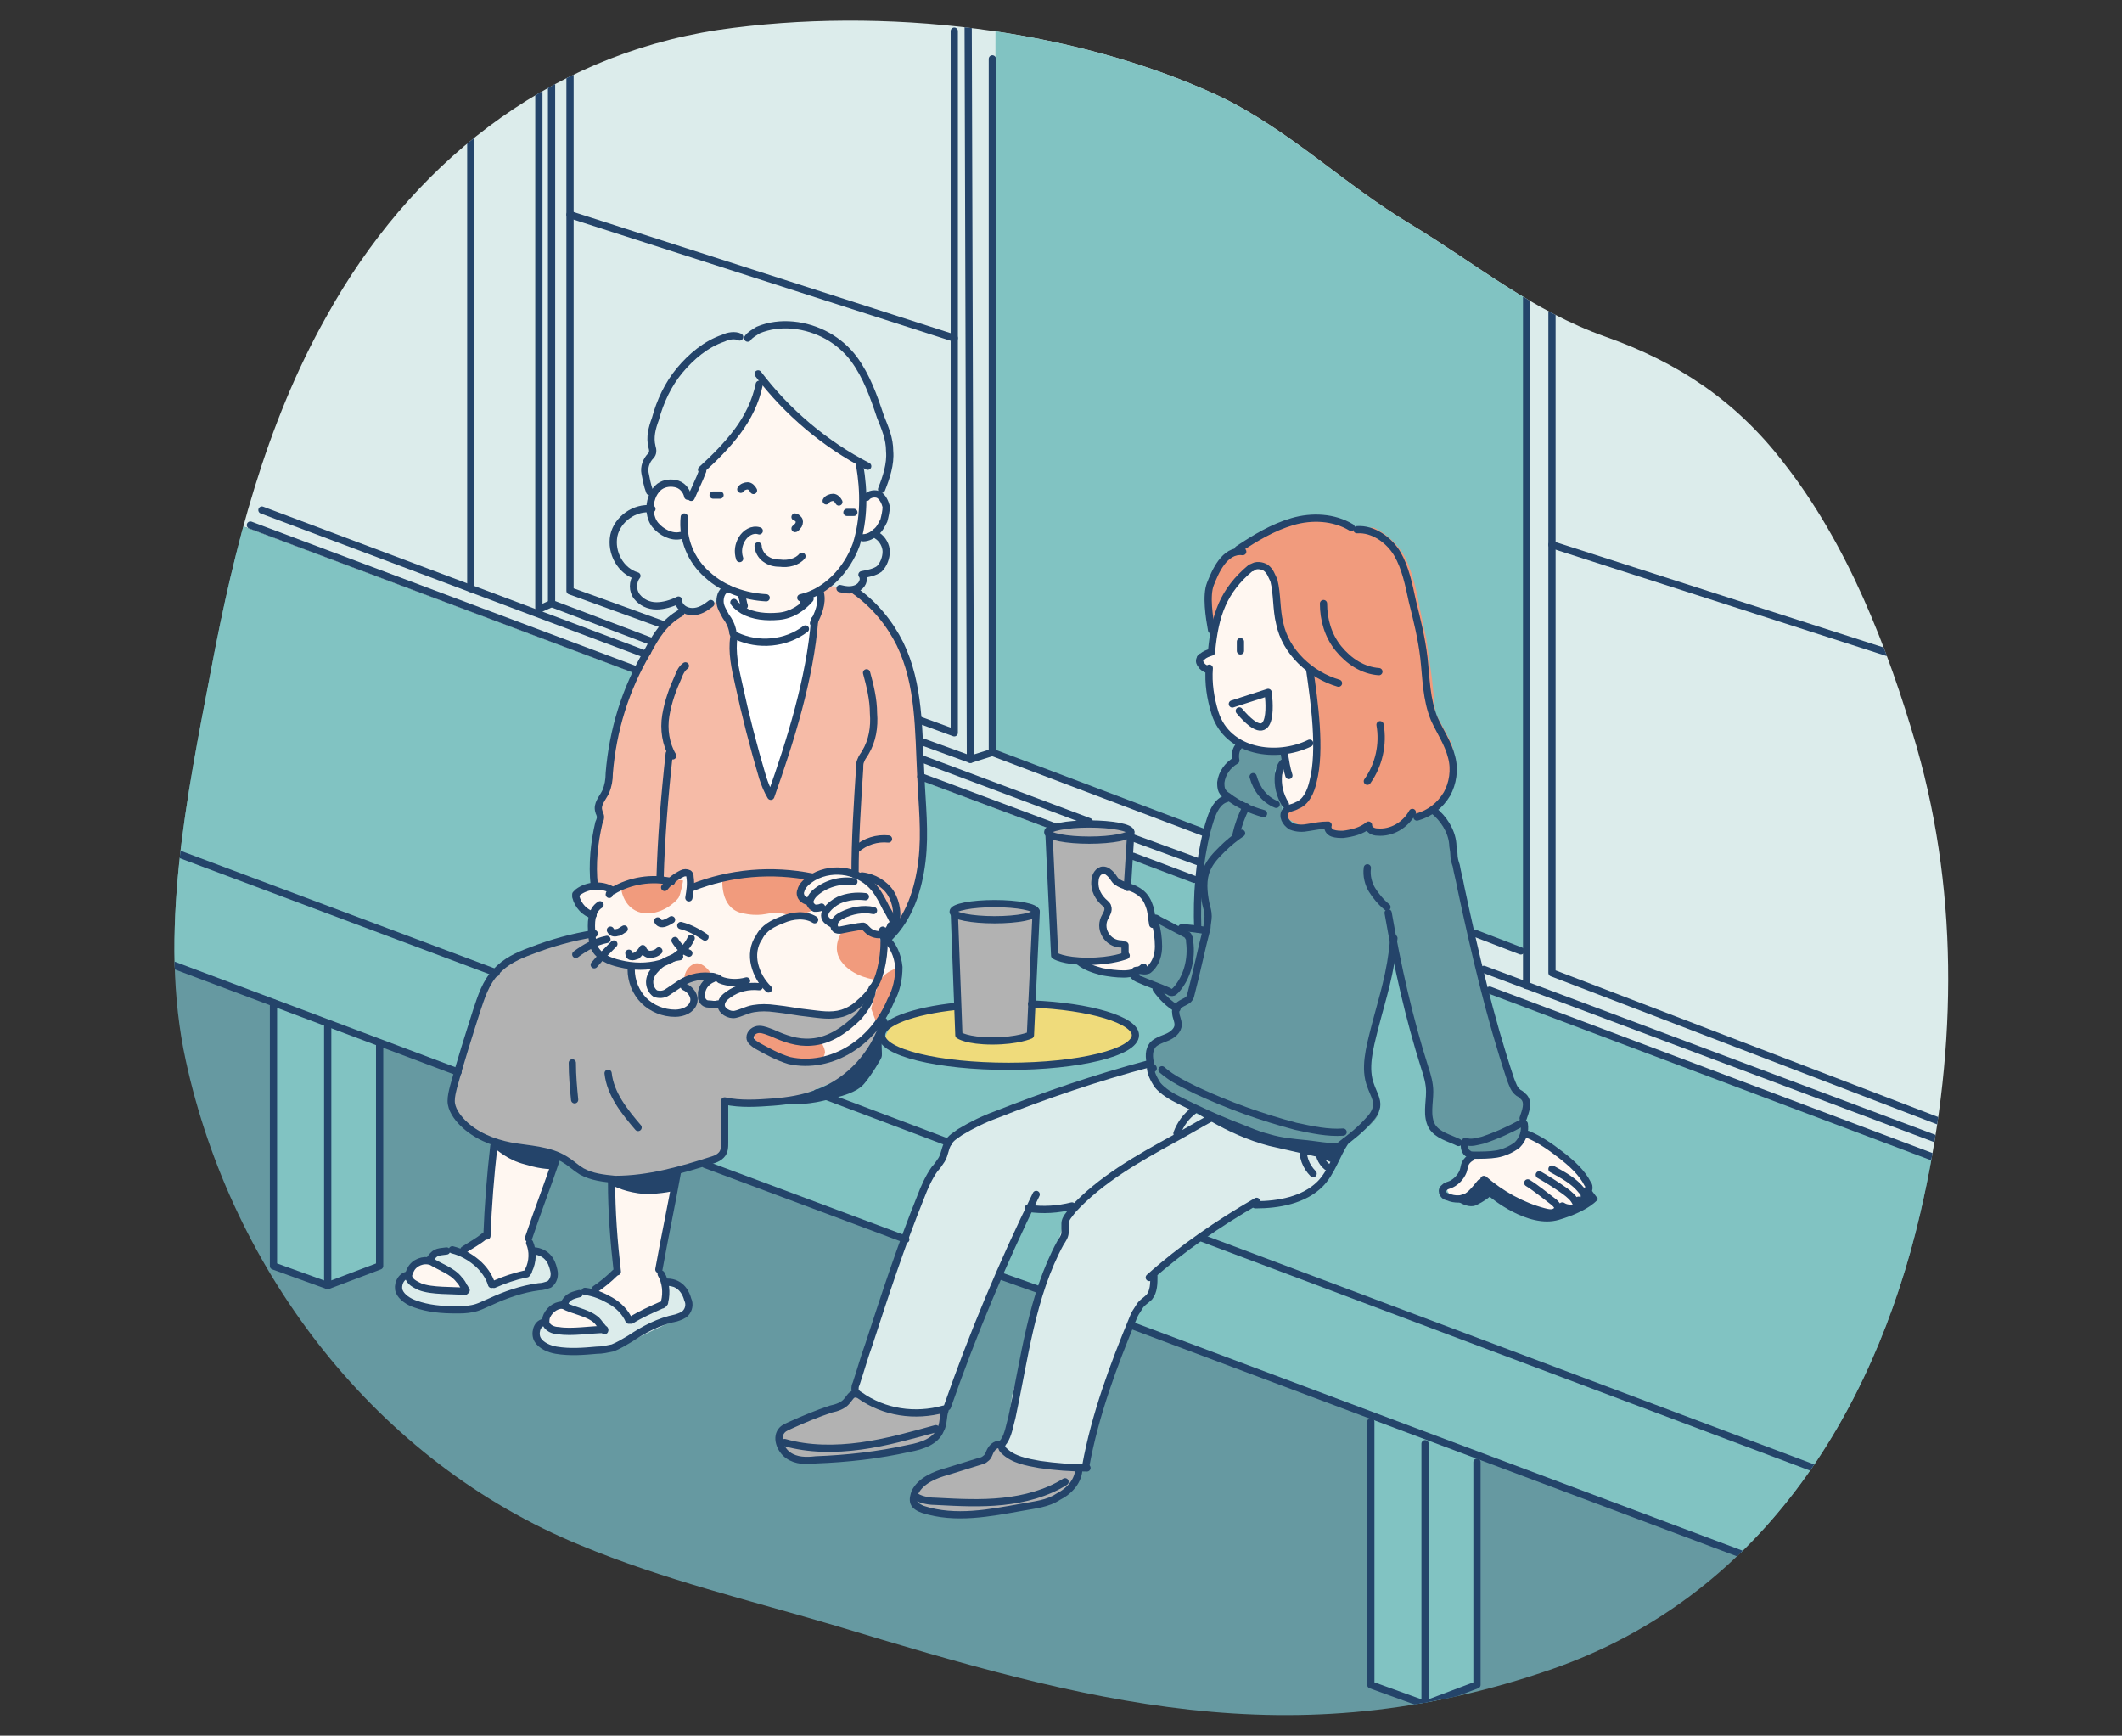<?xml version="1.0" encoding="utf-8"?>
<!-- Generator: Adobe Illustrator 26.5.3, SVG Export Plug-In . SVG Version: 6.00 Build 0)  -->
<svg version="1.1" id="レイヤー_1" xmlns="http://www.w3.org/2000/svg" xmlns:xlink="http://www.w3.org/1999/xlink" x="0px"
	 y="0px" viewBox="0 0 183.9 150.4" style="enable-background:new 0 0 183.9 150.4;" xml:space="preserve">
<rect x="0" y="0" width="183.9" height="150.4" fill="#333333" stroke="none"/>
<style type="text/css">
	.st0{clip-path:url(#SVGID_00000065053038270819965610000002297400504838842505_);fill:#DCECEB;}
	.st1{clip-path:url(#SVGID_00000065053038270819965610000002297400504838842505_);fill:#6699A1;}
	.st2{clip-path:url(#SVGID_00000065053038270819965610000002297400504838842505_);fill:#81C3C2;}
	.st3{clip-path:url(#SVGID_00000065053038270819965610000002297400504838842505_);fill:#F6BBA7;}
	.st4{clip-path:url(#SVGID_00000065053038270819965610000002297400504838842505_);fill:#FFFFFF;}
	.st5{clip-path:url(#SVGID_00000065053038270819965610000002297400504838842505_);fill:#B2B2B2;}
	.st6{clip-path:url(#SVGID_00000065053038270819965610000002297400504838842505_);fill:#FFF7F1;}
	.st7{clip-path:url(#SVGID_00000065053038270819965610000002297400504838842505_);fill:#F19B7D;}
	.st8{clip-path:url(#SVGID_00000065053038270819965610000002297400504838842505_);fill:#EFDB7B;}
	.st9{clip-path:url(#SVGID_00000065053038270819965610000002297400504838842505_);fill:#24446A;}
	
		.st10{clip-path:url(#SVGID_00000065053038270819965610000002297400504838842505_);fill:none;stroke:#24446A;stroke-width:0.627;stroke-linecap:round;stroke-linejoin:round;stroke-miterlimit:10;}
</style>
<g id="XMLID_00000110444063862899748190000010809851196652167077_">
</g>
<g id="レイヤー_3">
</g>
<g>
	<g>
		<defs>
			<path id="SVGID_1_" d="M62.2,2.6C47.2,4.9,35.5,14.4,28.3,27.4c-5.3,9.4-8,20-10,30.6c-2.1,11-4.6,22.9-2.2,33.9
				c4,18.4,16.6,34.8,34.2,42c7.2,3,14.8,4.8,22.2,7c21.5,6.5,39.4,11.6,62.1,3.7c17.7-6.2,27.7-21.8,31.8-39.4
				c3.1-13.3,3.5-27.2-0.3-40.5c-2.5-8.6-6-17.6-11.6-24.7c-4.1-5.3-9.1-8.6-15.3-10.8c-6.5-2.3-11.2-6.3-17-9.8
				c-5.7-3.4-10.5-8.2-16.6-11.1C93.1,2.5,76.6,0.5,62.2,2.6z"/>
		</defs>
		<clipPath id="SVGID_00000046330768329018954550000005443092386342257585_">
			<use xlink:href="#SVGID_1_"  style="overflow:visible;"/>
		</clipPath>
		<path style="clip-path:url(#SVGID_00000046330768329018954550000005443092386342257585_);fill:#DCECEB;" d="M12.5,42.4l168.8,63.4
			c0,0,9-76.5-13.6-96.5s-64-33.8-96.2-29.7S28.1-4.8,25,2.7S12.5,42.4,12.5,42.4z"/>
		<path style="clip-path:url(#SVGID_00000046330768329018954550000005443092386342257585_);fill:#6699A1;" d="M12.5,42.4
			c0,0-10.4,41.4-6.8,53.1s23.4,33.7,36.8,39.9c13.4,6.3,49.8,22,79.8,20.2c30-1.9,43.3-13.3,43.3-13.3s10.6-14.2,15.7-36.5
			L12.5,42.4z"/>
		<path style="clip-path:url(#SVGID_00000046330768329018954550000005443092386342257585_);fill:#81C3C2;" d="M86.3-21.7L86.2,65
			l46.1,17.6l0.1-93.6C132.4-11,103.9-23.5,86.3-21.7z"/>
		<path style="clip-path:url(#SVGID_00000046330768329018954550000005443092386342257585_);fill:#81C3C2;" d="M12.5,42.4
			c0,0-7.5,25-6.9,36.3l0,1.6l161.2,60.2c0,0,10.1-11,14.6-34.8L12.5,42.4z"/>
		<path style="clip-path:url(#SVGID_00000046330768329018954550000005443092386342257585_);fill:#81C3C2;" d="M23.7,87
			c0,0.1-0.3,22.8,0,22.8c0.3,0,4.9,1.6,4.9,1.6l4.3-1.6l0.2-19.5L23.7,87z"/>
		<path style="clip-path:url(#SVGID_00000046330768329018954550000005443092386342257585_);fill:#81C3C2;" d="M118.8,122.6
			c0,0,0,23.5,0.2,23.4s4.6,1.9,4.6,1.9l4.5-2v-20.2L118.8,122.6z"/>
		<path style="clip-path:url(#SVGID_00000046330768329018954550000005443092386342257585_);fill:#F6BBA7;" d="M62.4,52
			c-0.2,0-1.5,0.8-1.5,0.8l-1.5,0.3l-0.9,0.6c0,0-1.9,1.6-2.4,2.7c-0.5,1.1-1.9,3.7-2.1,4.6c-0.2,0.9-0.9,3.6-0.9,3.6l-0.4,3.3
			c0,0-1,1.7-0.9,2c0.1,0.3,0.1,1.3,0.1,1.3s-0.4,1.7-0.4,2.8s0,2.9,0,2.9l5.4,1.9L77,81.4c0,0,1.1-1.2,1.8-2.6
			c0.7-1.4,1.3-2.9,1.2-4.2c0-1.4,0-1.4,0-1.4l-0.2-2.3v-3.8c0,0-0.3-4.7-0.5-6c-0.2-1.3-0.7-3.7-1-4.7s-2.1-3.3-2.1-3.3l-2-1.9
			l-2.6-0.5L71,51.4l-5.3,1.7L62.4,52z"/>
		<path style="clip-path:url(#SVGID_00000046330768329018954550000005443092386342257585_);fill:#FFFFFF;" d="M62.9,51
			c0,0-0.7,0.8-0.4,1.3c0.2,0.5,1.1,2.2,1.1,2.2v2l0.4,3.4l2.5,7.8l0.4,1.1c0,0,2.5-8.2,3.1-10.5c0.6-2.3,0.6-2.7,0.6-2.7
			s0-1.6,0.1-1.7s0.5-1.6,0.5-1.6L71,51.4l-0.9,0.2l-0.7,1.1L68,53.2l-1.9,0.2l-1-0.3l-0.8-0.4l0-1L62.9,51z"/>
		<path style="clip-path:url(#SVGID_00000046330768329018954550000005443092386342257585_);fill:#B2B2B2;" d="M52.4,80.6
			c0,0-2.7,0.6-3.7,0.9c-0.9,0.3-3.4,0.8-4.3,1.6c-0.8,0.7-1.3,1-1.9,1.8c-0.6,0.9-1.1,2.5-1.1,2.5l-0.9,3.1l-0.7,2.8l-0.5,1.5
			l-0.1,0.1l-0.2,0.7c0,0-0.4,0.2,0.6,1.1s2.3,1.8,2.3,1.8l2.3,0.7c0,0,3.5,0.3,4.2,0.8s1.7,1.2,2,1.4c0.3,0.2,1.6,0.6,2.8,0.6
			c1.2,0,4.3-0.4,4.6-0.5s3.5-1,3.5-1s1.4-0.3,1.5-0.8c0.1-0.5,0.1-4,0.1-4s0.1-0.5,0.1-0.5l2.6,0.4l0.8-0.1l2.9-0.5l3.5-1.5
			c0,0,2.5-1.9,3-3s0.9-2.2,0.9-2.2s0.5-0.8,0.8-1.8c0.3-1,0.5-2.2,0.4-2.7c-0.1-0.5-0.2-0.6-0.2-0.6l-0.4-1.1l-0.7-0.6l-0.4-0.7
			c0,0-4.9-4.2-5.7-4.5s-2.6-0.7-3.6-0.6S64.1,76,64.1,76s-4,0.9-4.1,0.9c-0.1,0-3.2,0.5-3.2,0.5l-4.3,3.3"/>
		<path style="clip-path:url(#SVGID_00000046330768329018954550000005443092386342257585_);fill:#FFF7F1;" d="M59.4,75.6
			c-0.1,0-1.4,0.8-1.4,0.8s-1.3-0.3-2-0.1c-0.8,0.1-2.8,0.9-2.8,0.9l-0.6-0.3l-2,0.3l-0.6,0.4l0.5,1.1c0,0,1,0.8,0.9,0.8
			s-0.1,1.8-0.1,1.8l0.2,0.5l0.5,0.8l1.3,0.6l1.6,0.3c0,0-0.4,0.6,0,1.3c0.4,0.8,0.4,2.1,1.9,2.5c1.5,0.4,2.4,0.6,2.8,0.3
			c0.3-0.3,0.7-1,0.7-1l-0.3-0.8l-0.6-0.7c0,0,1.8-0.4,1.9-0.3s-0.1,0.6-0.2,0.7c-0.1,0.2-0.2,1.1-0.2,1.1l0.7,0.4l0.3,0l0.7-0.1
			l0.1,0.7l1.5,0.1l2.5-0.5c0,0,4.3,0.9,5.3,0.8c1-0.1,2.1-0.5,2.1-0.5l1.6-1.4c0,0-0.4,1.3-1.1,2.1c-0.7,0.7-3,1.9-3,1.9l-0.9,0.2
			L68.1,90c0,0-1.6-0.9-2.1-0.7c-0.5,0.1-0.9,0.3-0.8,0.6s1.3,1.2,1.3,1.2s1.5,0.9,2.9,1c1.4,0,3-0.2,4.2-1c1.2-0.8,1.2-0.8,1.2-0.8
			l2.1-2.6c0,0,0.8-2.3,1-3.3c0.2-0.9-0.3-2.1-0.3-2.1l-0.8-1.1l-1-0.8l-3-3c0,0-2.4-1.5-3.1-1.6c-0.7,0-4.1-0.2-4.1-0.2
			s-1.8,0.3-2.5,0.4s-3.3,0.9-3.3,0.8c0-0.1,0-1.3,0-1.3L59.4,75.6z"/>
		<path style="clip-path:url(#SVGID_00000046330768329018954550000005443092386342257585_);fill:#F19B7D;" d="M53.8,76.8
			c0,0,0.1,1.9,1.8,2.3c1.7,0.3,3-1,3.2-1.3s0.4-1.5,0.4-1.5l-2.3-0.3L53.8,76.8z"/>
		<path style="clip-path:url(#SVGID_00000046330768329018954550000005443092386342257585_);fill:#F19B7D;" d="M62.6,76
			c0,0.3-0.2,2.6,1.6,3.1c1.7,0.4,2.2,0,3,0c0.9,0,1.5,0.4,2.1,0.2s1.1-0.4,1.1-0.4s-0.8-0.8-0.9-1.1c-0.1-0.3,0-1,0-1l0.6-0.8
			l-3.2-0.2h-2L62.6,76z"/>
		<path style="clip-path:url(#SVGID_00000046330768329018954550000005443092386342257585_);fill:#F19B7D;" d="M73.2,80.4
			c0,0-1.3,1.5-0.3,2.9c1,1.4,3,1.6,3,1.6l0.6-2.7l-0.4-1.4l-1.3-0.3l-0.2-0.4L73.2,80.4z"/>
		<path style="clip-path:url(#SVGID_00000046330768329018954550000005443092386342257585_);fill:#F19B7D;" d="M77.8,83.9
			c0,0-1.2,0.2-1.7,1.4c-0.4,1.3-0.6,2.1-0.6,2.1s0.6,1.7,0.6,1.5c0-0.2,1.3-2.3,1.3-2.3l0.6-2.3"/>
		<path style="clip-path:url(#SVGID_00000046330768329018954550000005443092386342257585_);fill:#F19B7D;" d="M71.1,92
			c-0.6,0.3-1.4,0.3-2.2,0c-0.8-0.3-2.4-0.9-2.4-0.9S63.9,89,66,89.3c2.1,0.3,3.2,0.9,3.2,0.9h1.9c0,0,0.4,0.6,0.4,1
			C71.4,91.7,71.1,92,71.1,92z"/>
		<path style="clip-path:url(#SVGID_00000046330768329018954550000005443092386342257585_);fill:#F19B7D;" d="M59.3,84.8
			c0,0,0-0.8,0.7-1.2c0.7-0.5,1.6,0.6,1.6,0.8s-2.4,0.8-2.4,0.8"/>
		<path style="clip-path:url(#SVGID_00000046330768329018954550000005443092386342257585_);fill:#FFF7F1;" d="M65.8,32.9
			c0,0-0.4,1.7-0.8,2.6c-0.4,0.9-1.9,2.9-1.9,2.9l-1.3,1.3l-0.7,0.6c0,0-0.6,1.6-0.8,1.9s-0.5,0.7-0.5,0.7s-0.6-0.7-1-0.9
			c-0.3-0.2-1.2-0.2-1.5,0.1s-0.8,1.2-0.8,1.5c0,0.3-0.1,0.9,0.1,1.3s0.7,1,0.7,1l0.8,0.4c0,0,0.8,0.2,0.9,0.3
			c0.1,0.1,0.8,2,1.6,2.6s2,1.6,2,1.6l1.3,0.7l0.4,1.5c0,0,1.4,0.5,2.2,0.4c0.8-0.1,1-0.1,1-0.1l1.8-0.6l0.7-1.1c0,0,2.1-1,2.5-1.7
			s1.3-2.3,1.3-2.3l0.5-0.9c0,0,0.5-0.1,0.9-0.4s1.1-0.7,1.3-1.1c0.1-0.4,0-1.9,0-1.9l-0.8-0.5L74.9,43l-0.3-3.2c0,0-3.4-2-4.5-2.9
			c-1.1-0.9-3.3-3.2-3.3-3.2L65.8,32.9z"/>
		<path style="clip-path:url(#SVGID_00000046330768329018954550000005443092386342257585_);fill:#FFF7F1;" d="M76.5,78.1
			c0-0.1-0.9-2-1.4-2.2s-1.9-0.6-1.9-0.6s-2.3,0.6-2.6,0.8c-0.3,0.2-0.7,0.3-0.8,0.7c-0.1,0.4-0.3,1-0.3,1l0.7,0.6l0.6,0.6h0.7
			l0.2,0.8l0.8,0.7h1c0,0,0.1-0.9,1.3-0.3s1.2,0.5,1.2,0.5l0.6,0l0.8-0.8l-0.2-0.8L76.5,78.1z"/>
		<path style="clip-path:url(#SVGID_00000046330768329018954550000005443092386342257585_);fill:#FFF7F1;" d="M42.8,99
			c0,0-0.7,8.5-0.8,8.4c0-0.2-2.2,1.1-2.2,1.1s-0.8-0.5-1.3-0.1c-0.5,0.3-1.6,0.9-1.6,0.9s-0.8,0-1,0.3c-0.2,0.3-0.4,1-0.4,1
			s0.3,0.7,0.9,0.8s0.6,0.2,0.6,0.2s2.6,0.5,3,0.5c0.4,0,3.1-1,3.2-1.1c0.1,0,2.6-0.6,2.6-0.7s0.2-1.2,0.2-1.6
			c0-0.4-0.3-1.3-0.3-1.3l1.4-3.7l0.8-2.3l-2-1.1L42.8,99z"/>
		<path style="clip-path:url(#SVGID_00000046330768329018954550000005443092386342257585_);fill:#FFF7F1;" d="M53.1,102.6l0.4,7.7
			c0,0-1.2,1.4-1.8,1.6c-0.6,0.1-1.2,0.2-1.2,0.2s-1,0.4-1.6,0.8c-0.6,0.4-1.3,0.6-1.3,0.9s-0.3,0.5-0.2,0.9s0.1,0.4,0.5,0.6
			s4.6,0.1,4.6,0.1l3-1.6l2-1l0-1.5c0,0-0.4-1.2-0.4-1.3c0-0.1,1.2-7.3,1.2-7.3H53.1z"/>
		<path style="clip-path:url(#SVGID_00000046330768329018954550000005443092386342257585_);fill:#DCECEB;" d="M42.8,111.3
			c-0.1-0.1-0.4-1-1.2-1.6c-0.8-0.6-1.8-1.2-1.8-1.2l-1.3-0.1l-1.2,0.7c0,0,0.3,0.5,0.9,0.8c0.6,0.3,1.6,1.4,1.6,1.4l0.3,0.9
			c0,0-1.7-0.2-2.5-0.4c-0.8-0.1-1.8-0.5-1.8-0.5l-0.6-0.8c0,0-0.6,0.3-0.6,0.9c0,0.6,0.2,1,0.6,1.4s2.3,0.8,2.3,0.8h3.1l2.1-0.8
			l1.8-0.7l2.1-0.4c0,0,1.2-0.4,1.3-0.6c0.1-0.2,0-1.2,0-1.2l-0.9-1.1l-1-0.3l-0.1,1.8l-0.5,0.1L42.8,111.3z"/>
		<path style="clip-path:url(#SVGID_00000046330768329018954550000005443092386342257585_);fill:#DCECEB;" d="M51.7,111.9l-1.1-0.1
			l-1.5,0.8c0,0-0.5,0.3-0.1,0.6c0.3,0.2,1,0.4,1,0.4l1.5,0.7l1,1l-2.6,0.3l-2.1-0.2l-0.6-0.7c0,0-0.5,0.3-0.5,0.7
			c0,0.4,0.3,1.2,0.8,1.5c0.5,0.3,3,0.4,3,0.4s1.8,0,2.6-0.3c0.8-0.3,1.8-0.9,2.2-1.1s2.3-1.1,2.3-1.1l1.7-0.6l0.5-0.7l-0.2-1.4
			l-1.1-0.6l-0.8-0.1c0,0,0.1,1.3,0,1.5c-0.1,0.3-0.6,0.5-0.6,0.5l-1.9,0.7l-0.7,0.4l-1.2-1.4L51.7,111.9z"/>
		<path style="clip-path:url(#SVGID_00000046330768329018954550000005443092386342257585_);fill:#EFDB7B;" d="M94.2,87.5
			c0-0.1-4.3-0.3-5.8-0.4c-1.5-0.1-6.1,0.2-6.1,0.2s-3.1,0.4-3.4,0.7c-0.4,0.2-1.7,0.7-1.8,1c-0.1,0.2-0.4,0.9-0.4,0.9l0.9,1.1
			l3.7,1.1c0,0,6.4,0.5,7.7,0.5c1.3,0.1,7.4-1.2,7.4-1.2s1.8-0.9,1.8-1s0.3-1.2,0.3-1.2l-1-0.4l-1.2-0.8L94.2,87.5z"/>
		<path style="clip-path:url(#SVGID_00000046330768329018954550000005443092386342257585_);fill:#B2B2B2;" d="M89.8,79
			c0,0-0.5-0.4-1.8-0.5s-2.7,0-3.2,0s-2,0.5-2,0.5l0.6,10.9c0,0,1.4,0.5,3,0.4c1.6-0.1,3.1-0.7,3.1-0.7L89.8,79z"/>
		<path style="clip-path:url(#SVGID_00000046330768329018954550000005443092386342257585_);fill:#B2B2B2;" d="M97.7,71.9
			c-0.1-0.1-1.4-0.3-2.1-0.4c-0.7-0.1-2.3,0-2.3,0l-2,0.4l-0.4,0.3l0.4,10.6c0,0,1.7,0.4,3.1,0.5c1.4,0.1,3.1-0.8,3.1-0.8L97.7,71.9
			z"/>
		<path style="clip-path:url(#SVGID_00000046330768329018954550000005443092386342257585_);fill:#F19B7D;" d="M117.7,45.9
			c0,0-0.1,0-0.2-0.1c-0.5-0.2-1.8-0.8-2.5-0.9c-0.9-0.1-1.7,0.1-3.1,0.5c-1.4,0.4-3.2,1.4-3.2,1.4l-1.3,0.8c0,0-0.8,0.5-1.2,0.7
			c-0.4,0.3-1,1.1-1,1.1l-0.4,1.9l-0.1,1.5l0.4,1.4c0,0,0.5-2.1,1.4-3.1c0.8-1,2.1-2,2.1-2s0.7-0.3,1,0c0.3,0.3,0.7,1.2,0.7,1.2
			s0.2,1.7,0.4,2.5s0.8,2.5,0.8,2.5l0.7,1.5l1.2,1.5c0,0,0.6,2.4,0.7,3.6c0.1,1.2,0.1,3.9,0.1,3.9l-0.4,2.5l-0.7,1l-0.8,0.5
			l-0.8,0.4l0.2,0.8l0.9,0.5h1.6h0.9l0.5,0.5l1.6,0l1.3-0.4c0,0-0.1,0.5,1.1,0.3s2.4-0.7,2.4-0.7l1.4-0.5c0,0,1.3-0.9,1.6-1.3
			c0.3-0.4,0.8-1.7,0.8-1.7s0.3-1.2,0.3-1.6s-0.3-1.7-0.3-1.7l-1.4-2.6l-0.3-3l-0.5-3.5l-0.6-2.8c0,0-0.5-3.3-1.6-4.8
			c-1.1-1.5-2.4-2-2.4-2"/>
		<path style="clip-path:url(#SVGID_00000046330768329018954550000005443092386342257585_);fill:#FFF7F1;" d="M109.8,49.2
			c0,0-0.7-0.3-1.2,0c-0.5,0.3-1.9,1.6-2.2,2.3c-0.3,0.6-1,2.4-1,2.4l-0.3,2l0,0.7c0,0-1.2,0.3-1.1,0.7c0.2,0.4,0.7,1.1,0.7,1.1
			s0.2,1.7,0.4,2.4s0.9,2.2,0.9,2.2l1.1,1.2l0.6,0.3c0,0,0,0.2,1.5,0.5c1.4,0.3,1.4,0.3,1.4,0.3l0.9,0l-0.1,0.8c0,0-0.6-1-0.6,0.7
			s0,1.6,0,1.6l0.6,1.5l0.3,0.4l1.4-1l0.9-3.1v-2.4l-0.1-2l-0.2-1.8l0-1.8c0,0-2-1.7-2.3-2.8s-0.7-3.2-0.7-3.6
			c0-0.4-0.4-1.6-0.4-1.6l-0.4-0.8"/>
		<path style="clip-path:url(#SVGID_00000046330768329018954550000005443092386342257585_);fill:#FFF7F1;" d="M128,100.2
			c0,0-0.1,0-0.2,0c-0.2,0-0.4,0.1-0.5,0.4c-0.2,0.5-0.5,1.2-0.5,1.2l-0.6,0.6c0,0-0.9,0.3-0.8,0.6c0,0.3,0.4,0.7,0.4,0.7l0.8,0.2
			l1.7-0.3l0.7-0.4c0,0,5,2.4,6.1,2.2s2.5-1.3,2.5-1.3l0.2-1.4c0,0-1-1.3-2.2-2.5s-3.3-2.2-3.3-2.2s-0.8,1.1-1.4,1.5
			c-0.6,0.3-2.4,0.8-2.4,0.8"/>
		<path style="clip-path:url(#SVGID_00000046330768329018954550000005443092386342257585_);fill:#FFF7F1;" d="M100.2,80.3
			c0,0-0.2-1.5-0.5-1.9s-0.8-0.8-1.1-1c-0.3-0.2-1.2-0.6-1.2-0.6L96.4,76l-0.7-0.3l-0.5,0.2l-0.3,1l0.5,1l0.4,0.7l-0.1,1.1l-0.1,0.9
			l0.5,0.8l0.7,0.3l0.7,0.3l-0.1,0.9c0,0-1.1,0.3-1.5,0.3c-0.4,0-1.8,0.3-1.8,0.3s1.1,0.7,1.9,0.9c0.7,0.2,2.2,0,2.2,0l1.7-0.5
			l0.4-1l0.2-1.1l-0.2-1.1"/>
		<path style="clip-path:url(#SVGID_00000046330768329018954550000005443092386342257585_);fill:#6699A1;" d="M107.6,64.4
			c0,0-0.4,0.1-0.4,0.6s-0.1,0.8-0.1,0.8l-0.8,0.8l-0.4,1l0.1,1c0.3,0.3-0.6,1.4-0.6,1.4l-0.7,1.7l-0.7,3.8l-0.4,4.2l0.2,0.8
			l-1.1,0.2l-2.4-1c0,0,0.4,2.5,0.2,2.8c-0.2,0.3-0.6,1.3-0.6,1.3l-1.1,0.6c0,0,0.1,0.3,0.5,0.5c0.3,0.2,1.2,0.8,1.2,0.8l1.2,1.3
			c0,0,0.3,0,0.4,0.4c0,0.4,0.1,1.3,0.1,1.5c0,0.1-0.4,0.6-0.4,0.6s-1.1,0.7-1.5,1c-0.3,0.3-0.7,0.5-0.6,1.2
			c0.1,0.7,0.6,2.1,0.6,2.1s1.8,1.8,3.1,2.4c1.2,0.6,0.9,0.8,2.4,1.2s7.5,2,7.5,2s3.1-0.2,3.2-0.3c0.1,0,3-1.8,3-2.8
			c0-1-1-3.6-1-3.6l0.6-3.8l1.4-4.7l0.5-2.1c0,0,2.4,10.1,2.5,10.1c0.1,0.1,0.6,1.9,0.6,1.9l-0.2,2.2l0.6,1.6l1.6,0.9l0.9,0.8
			l0.8,0.7c0,0,1.6,0,2.6-0.4c1-0.4,1.5-1.2,1.5-1.2l0.2-1.4c0,0,0.3-1.8,0.3-1.9s-1.2-1.2-1.2-1.2l-1.1-3.9l-1.7-5.3l-1.1-4.6
			l-1.4-6.8c0,0,0.1-0.3-0.3-1.1c-0.3-0.8-1.5-2.3-1.5-2.3l-2.3,0.7c0,0,0.1,0.8-1.3,1c-1.3,0.2-2.4-0.1-2.4-0.1s-1.4,0.6-1.9,0.5
			c-0.6-0.1-1.2-0.7-1.2-0.7s-1.2,0.1-1.8,0s-1,0-1.5-0.2c-0.4-0.2-0.6-1.1-0.6-1.1v-0.6l-0.6-1.8l0-1.2l0.9-0.9l-0.2-0.7l-2.4-0.3
			L107.6,64.4z"/>
		<path style="clip-path:url(#SVGID_00000046330768329018954550000005443092386342257585_);fill:#DCECEB;" d="M99.5,92.4
			c-0.2,0-10.8,3.1-12,3.8c-1.2,0.7-3.7,1.5-4.4,2s-1.2,1.3-1.2,1.3l-0.8,1.8c0,0-1.1,1.4-1.4,2.8c-0.3,1.4-2.3,6.2-2.3,6.2
			s-2.2,6.3-2.2,6.5c0,0.2-1.3,3.3-1.1,3.6c0.2,0.2,1.1,1.3,2.8,1.7c1.8,0.4,3.5,0.3,3.5,0.3l1.4-0.5l7.2-17.1c0,0,2.6-0.1,2.8-0.1
			s1.2-0.1,1.2-0.1s-0.7,0.4-0.8,1.1c-0.1,0.7-0.5,1.9-0.5,1.9l-1.7,4.1c0,0-0.9,3.2-1,4.3c-0.1,1.1-1.3,4.8-1.3,5s-0.4,2.7-0.4,2.7
			s-0.9,1.7-0.7,1.7c0.1,0,0.6,0.9,1.6,1.1c1,0.2,5.8,0.7,5.8,0.7s2-8,2.9-10.1c0.9-2.1,1.7-3.6,1.7-3.6l1-1.1l0.3-1.8l5.9-4.6
			l2.7-1.7c0,0,1.6,0.1,3-0.2c1.4-0.4,2.5-1.1,2.7-1.3c0.2-0.2,1.3-1.3,1.3-1.3l0.3-1.5c0,0-8-1.6-8.6-2.2c-0.6-0.6-3.6-1-3.9-1.6
			c-0.3-0.6-2.2-1.5-2.2-1.5l-1.1-1.4L99.5,92.4z"/>
		<path style="clip-path:url(#SVGID_00000046330768329018954550000005443092386342257585_);fill:#B2B2B2;" d="M74.2,120.4l-1.3,1.5
			l-3.1,1c0,0-1.5,0.8-1.8,1.2c-0.3,0.4-0.2,1.3-0.2,1.3l1.2,1.1l3.5-0.1c0,0,5.2-0.5,6.7-1c1.5-0.5,2-1,2-1l0.6-1.3l0.2-1.2
			c0,0-1.7,0.5-2.8,0.5s-2.9-0.5-2.9-0.5l-1.7-1.2"/>
		<path style="clip-path:url(#SVGID_00000046330768329018954550000005443092386342257585_);fill:#B2B2B2;" d="M86.8,125.1
			c-0.1,0-0.8,0.2-0.8,0.3c-0.1,0.2-0.7,1.1-0.7,1.1s-3.6,1-4.3,1.4c-0.6,0.3-1,0.3-1.3,0.8c-0.2,0.5-0.8,0.7-0.5,1.1
			c0.3,0.4,0.8,0.7,1.4,1c0.6,0.3,2.9,0.3,2.9,0.3s2.6,0,3.8-0.3c1.2-0.4,2.8-0.3,3.9-0.8s1.7-1,1.7-1l0.6-1.5l0.1-0.5H90l-1.7-0.5
			l-1.3-0.5L86.8,125.1z"/>
		<path style="clip-path:url(#SVGID_00000046330768329018954550000005443092386342257585_);fill:#24446A;" d="M101.9,95.1
			c0,0,1.2,1.1,3.1,2.1c1.4,0.8,3.1,1.6,5,2.1c4.4,1,4.4,1,4.4,1l1.4,0.6l0.2-1.7l-3.8-0.4l-4.3-0.8l-4.8-1.9"/>
		<path style="clip-path:url(#SVGID_00000046330768329018954550000005443092386342257585_);fill:#24446A;" d="M125.8,103.7
			c0,0,1.3,1.2,2.2,0.7c0.8-0.4,1.1-0.7,1.1-0.7s3.3,2.8,6,2c2.7-0.8,3.4-1.8,3.4-1.8s-1.3-1.7-0.8-1.1c0,0-0.5,1.2-0.5,1.2
			l-1.2,0.6c0,0-0.8-0.3-0.9-0.1s-0.8,0.5-0.8,0.5l-2.7-0.6c0,0-2.7-2.5-2.9-2.3c-0.3,0.2-1.2,1.2-1.2,1.2l-1.1,0.3"/>
		<path style="clip-path:url(#SVGID_00000046330768329018954550000005443092386342257585_);fill:#24446A;" d="M66.6,95.5
			c0,0,0.2,0,0.5,0.1c0.7,0.1,2,0.2,3.7-0.1c2.4-0.5,3.5-0.9,4.1-1.6c0.6-0.7,1.5-2.2,1.5-2.3c0.1-0.2-0.1-1.4,0.1-1.6
			c0.1-0.2,0-1.8,0-1.5c-0.1,0.3-1.1,3.2-2.3,4.2s-2.7,2.1-2.7,2.1L69.8,95"/>
		<path style="clip-path:url(#SVGID_00000046330768329018954550000005443092386342257585_);fill:#24446A;" d="M42.8,99.5
			c0.3,0.1,1.1,1,2.7,1.4c1.6,0.5,2.5,0.4,2.5,0.4s0.7-1.4,0.4-1.4c-0.3,0-3.6-0.6-3.6-0.6l-2-0.3V99.5z"/>
		<path style="clip-path:url(#SVGID_00000046330768329018954550000005443092386342257585_);fill:#24446A;" d="M52.9,102.6
			c0.1,0.1,1,0.6,2.4,0.8c1.4,0.2,3.1-0.2,3.1-0.2l0.2-1.8l-2.9,0.5l-2.1,0.3l-0.8,0.1"/>
		
			<path style="clip-path:url(#SVGID_00000046330768329018954550000005443092386342257585_);fill:none;stroke:#24446A;stroke-width:0.627;stroke-linecap:round;stroke-linejoin:round;stroke-miterlimit:10;" d="
			M108.4,49.2c-2.4,2-3.1,4.1-3.4,7.2"/>
		
			<path style="clip-path:url(#SVGID_00000046330768329018954550000005443092386342257585_);fill:none;stroke:#24446A;stroke-width:0.627;stroke-linecap:round;stroke-linejoin:round;stroke-miterlimit:10;" d="
			M105,56.5c-0.3,0.1-0.6,0.2-0.8,0.4c-0.1,0-0.2,0.1-0.2,0.2c-0.1,0.2,0,0.4,0.1,0.5c0.1,0.2,0.3,0.3,0.5,0.4"/>
		
			<path style="clip-path:url(#SVGID_00000046330768329018954550000005443092386342257585_);fill:none;stroke:#24446A;stroke-width:0.627;stroke-linecap:round;stroke-linejoin:round;stroke-miterlimit:10;" d="
			M104.8,57.9c-0.1,1.3,0.1,2.6,0.5,3.9c1.1,3.4,5.3,4,8.2,2.6"/>
		
			<path style="clip-path:url(#SVGID_00000046330768329018954550000005443092386342257585_);fill:none;stroke:#24446A;stroke-width:0.627;stroke-linecap:round;stroke-linejoin:round;stroke-miterlimit:10;" d="
			M111.3,65.3c0.1,0.6,0.2,1.3,0.4,1.9"/>
		
			<line style="clip-path:url(#SVGID_00000046330768329018954550000005443092386342257585_);fill:none;stroke:#24446A;stroke-width:0.627;stroke-linecap:round;stroke-linejoin:round;stroke-miterlimit:10;" x1="107.5" y1="55.6" x2="107.5" y2="56.4"/>
		
			<path style="clip-path:url(#SVGID_00000046330768329018954550000005443092386342257585_);fill:none;stroke:#24446A;stroke-width:0.627;stroke-linecap:round;stroke-linejoin:round;stroke-miterlimit:10;" d="
			M106.8,61l3.1-1c0,0,0.8,5.5-2.5,1.6"/>
		
			<path style="clip-path:url(#SVGID_00000046330768329018954550000005443092386342257585_);fill:none;stroke:#24446A;stroke-width:0.627;stroke-linecap:round;stroke-linejoin:round;stroke-miterlimit:10;" d="
			M108.5,49.2c0.3-0.3,0.9-0.2,1.2,0c0.4,0.3,0.5,0.7,0.7,1.1c0.3,1.2,0.2,2.5,0.5,3.7c0.5,2.5,2.7,4.5,5.1,5.2"/>
		
			<path style="clip-path:url(#SVGID_00000046330768329018954550000005443092386342257585_);fill:none;stroke:#24446A;stroke-width:0.627;stroke-linecap:round;stroke-linejoin:round;stroke-miterlimit:10;" d="
			M114.7,52.3c0,1.4,0.4,2.8,1.3,3.9s2.1,1.9,3.5,2"/>
		
			<path style="clip-path:url(#SVGID_00000046330768329018954550000005443092386342257585_);fill:none;stroke:#24446A;stroke-width:0.627;stroke-linecap:round;stroke-linejoin:round;stroke-miterlimit:10;" d="
			M107.7,47.8c-1.6-0.2-2.4,1.8-2.8,2.8c-0.4,1-0.1,2.9,0.1,4"/>
		
			<path style="clip-path:url(#SVGID_00000046330768329018954550000005443092386342257585_);fill:none;stroke:#24446A;stroke-width:0.627;stroke-linecap:round;stroke-linejoin:round;stroke-miterlimit:10;" d="
			M107.3,47.6c1.5-1,3-1.9,4.7-2.4s3.6-0.4,5.1,0.5"/>
		
			<path style="clip-path:url(#SVGID_00000046330768329018954550000005443092386342257585_);fill:none;stroke:#24446A;stroke-width:0.627;stroke-linecap:round;stroke-linejoin:round;stroke-miterlimit:10;" d="
			M117.6,45.9c1.4-0.1,2.8,0.9,3.5,2.1c0.7,1.2,1,2.7,1.3,4.1c0.4,1.6,0.8,3.2,1,4.9c0.2,1.8,0.2,3.6,0.9,5.3
			c0.5,1.1,1.2,2.1,1.5,3.3c0.3,1.1,0.1,2.3-0.4,3.2c-0.6,1-1.5,1.7-2.6,2"/>
		
			<path style="clip-path:url(#SVGID_00000046330768329018954550000005443092386342257585_);fill:none;stroke:#24446A;stroke-width:0.627;stroke-linecap:round;stroke-linejoin:round;stroke-miterlimit:10;" d="
			M113.5,58c0.4,2.8,1,7,0.3,9.7c-0.2,0.9-0.6,1.8-1.4,2.1c-0.3,0.2-0.8,0.2-1,0.5c-0.3,0.4,0,1,0.5,1.3c0.5,0.2,1,0.2,1.5,0.1
			c0.6-0.1,1.1-0.2,1.7-0.2c-0.1,0.3,0.1,0.6,0.4,0.7c0.3,0.1,0.6,0.1,0.9,0.1c0.8-0.1,1.6-0.3,2.2-0.8c0,0.4,0.4,0.6,0.8,0.6
			c1.2,0.1,2.4-0.6,3-1.7"/>
		
			<path style="clip-path:url(#SVGID_00000046330768329018954550000005443092386342257585_);fill:none;stroke:#24446A;stroke-width:0.627;stroke-linecap:round;stroke-linejoin:round;stroke-miterlimit:10;" d="
			M119.6,62.8c0.3,1.7-0.1,3.5-1.1,4.9"/>
		
			<path style="clip-path:url(#SVGID_00000046330768329018954550000005443092386342257585_);fill:none;stroke:#24446A;stroke-width:0.627;stroke-linecap:round;stroke-linejoin:round;stroke-miterlimit:10;" d="
			M111.2,66.1c-0.3,0.3-0.3,0.7-0.4,1c-0.1,0.9,0.1,1.8,0.6,2.6"/>
		
			<path style="clip-path:url(#SVGID_00000046330768329018954550000005443092386342257585_);fill:none;stroke:#24446A;stroke-width:0.627;stroke-linecap:round;stroke-linejoin:round;stroke-miterlimit:10;" d="
			M107.4,64.6c-0.3,0.3-0.4,0.8-0.3,1.3c-0.7,0.4-1.2,1.1-1.3,1.9c0,0.2,0,0.5,0.1,0.7c0.1,0.2,0.3,0.4,0.5,0.5
			c0.9,0.7,2,1.2,3.1,1.5"/>
		
			<path style="clip-path:url(#SVGID_00000046330768329018954550000005443092386342257585_);fill:none;stroke:#24446A;stroke-width:0.627;stroke-linecap:round;stroke-linejoin:round;stroke-miterlimit:10;" d="
			M108.6,67.3c0.3,1.1,1,2,2,2.4"/>
		
			<path style="clip-path:url(#SVGID_00000046330768329018954550000005443092386342257585_);fill:none;stroke:#24446A;stroke-width:0.627;stroke-linecap:round;stroke-linejoin:round;stroke-miterlimit:10;" d="
			M124.2,70.2c0.9,0.7,1.6,1.8,1.7,2.9c0,0.3,0.1,0.6,0.1,0.9c0,0.4,0.1,0.7,0.2,1c0.1,0.6,0.3,1.3,0.4,1.9
			c1.2,5.6,2.5,11.2,4.3,16.6c0.2,0.5,0.3,0.9,0.7,1.2c0.2,0.1,0.3,0.2,0.5,0.4c0.4,0.5,0.1,1.2-0.1,1.8"/>
		
			<path style="clip-path:url(#SVGID_00000046330768329018954550000005443092386342257585_);fill:none;stroke:#24446A;stroke-width:0.627;stroke-linecap:round;stroke-linejoin:round;stroke-miterlimit:10;" d="
			M118.5,75.2c-0.1,0.7,0.1,1.4,0.4,1.9s0.8,1.1,1.3,1.5"/>
		
			<path style="clip-path:url(#SVGID_00000046330768329018954550000005443092386342257585_);fill:none;stroke:#24446A;stroke-width:0.627;stroke-linecap:round;stroke-linejoin:round;stroke-miterlimit:10;" d="
			M120.3,79.1c0.8,4.6,1.8,9.1,3.2,13.5c0.2,0.6,0.4,1.3,0.4,2c0,1-0.3,2.1,0.2,3c0.5,0.8,1.5,1,2.3,1.4"/>
		
			<path style="clip-path:url(#SVGID_00000046330768329018954550000005443092386342257585_);fill:none;stroke:#24446A;stroke-width:0.627;stroke-linecap:round;stroke-linejoin:round;stroke-miterlimit:10;" d="
			M127,98.9c0.5,0.2,1,0,1.5-0.1c1.2-0.4,2.3-0.9,3.4-1.5"/>
		
			<path style="clip-path:url(#SVGID_00000046330768329018954550000005443092386342257585_);fill:none;stroke:#24446A;stroke-width:0.627;stroke-linecap:round;stroke-linejoin:round;stroke-miterlimit:10;" d="
			M126.9,99c0,0.4,0,0.8,0.4,1c0.1,0.1,0.3,0.1,0.5,0.1c0.6,0,1.3,0,1.9-0.1c0.6-0.1,1.3-0.4,1.8-0.8c0.5-0.5,0.7-1.2,0.6-1.8"/>
		
			<path style="clip-path:url(#SVGID_00000046330768329018954550000005443092386342257585_);fill:none;stroke:#24446A;stroke-width:0.627;stroke-linecap:round;stroke-linejoin:round;stroke-miterlimit:10;" d="
			M127.5,100.3c-0.2,0.1-0.4,0.3-0.5,0.5c-0.1,0.2-0.1,0.4-0.2,0.7c-0.2,0.5-0.6,0.9-1,1.1c-0.2,0.1-0.3,0.1-0.5,0.2
			c-0.1,0.1-0.3,0.2-0.3,0.4c0,0.2,0.1,0.3,0.2,0.4s0.3,0.1,0.5,0.2c0.3,0.1,0.6,0.1,0.9,0.1c0.7-0.1,1.2-0.8,1.7-1.4"/>
		
			<path style="clip-path:url(#SVGID_00000046330768329018954550000005443092386342257585_);fill:none;stroke:#24446A;stroke-width:0.627;stroke-linecap:round;stroke-linejoin:round;stroke-miterlimit:10;" d="
			M128.6,102.2c1.5,1.3,3.3,2.3,5.2,2.8c0.4,0.1,0.8,0.2,1.1-0.1c0.1-0.1,0.1-0.1,0.1-0.2c0-0.2-0.1-0.3-0.3-0.5
			c-0.8-0.6-1.5-1.2-2.3-1.7"/>
		
			<path style="clip-path:url(#SVGID_00000046330768329018954550000005443092386342257585_);fill:none;stroke:#24446A;stroke-width:0.627;stroke-linecap:round;stroke-linejoin:round;stroke-miterlimit:10;" d="
			M133.4,101.8c0.7,0.4,1.5,0.9,2.2,1.4c0.4,0.3,0.8,0.6,1,1.1c0,0.1,0,0.1,0,0.2c0,0.1-0.2,0.2-0.3,0.2c-0.3,0-0.6,0-0.9-0.2"/>
		
			<path style="clip-path:url(#SVGID_00000046330768329018954550000005443092386342257585_);fill:none;stroke:#24446A;stroke-width:0.627;stroke-linecap:round;stroke-linejoin:round;stroke-miterlimit:10;" d="
			M134.5,101.3c0.9,0.5,1.9,1,2.6,1.9c0.1,0.1,0.2,0.2,0.2,0.4c0,0.1,0,0.3-0.1,0.4c-0.1,0.1-0.3,0.1-0.4,0"/>
		
			<path style="clip-path:url(#SVGID_00000046330768329018954550000005443092386342257585_);fill:none;stroke:#24446A;stroke-width:0.627;stroke-linecap:round;stroke-linejoin:round;stroke-miterlimit:10;" d="
			M132.4,98.3c1,0.4,2,1.1,2.9,1.8c0.9,0.7,1.8,1.5,2.3,2.5c0.1,0.1,0.1,0.2,0.1,0.4c0,0.1-0.1,0.2-0.3,0.2"/>
		
			<path style="clip-path:url(#SVGID_00000046330768329018954550000005443092386342257585_);fill:none;stroke:#24446A;stroke-width:0.627;stroke-linecap:round;stroke-linejoin:round;stroke-miterlimit:10;" d="
			M108,69.9c-0.4,0.8-0.7,1.6-0.9,2.5"/>
		
			<path style="clip-path:url(#SVGID_00000046330768329018954550000005443092386342257585_);fill:none;stroke:#24446A;stroke-width:0.627;stroke-linecap:round;stroke-linejoin:round;stroke-miterlimit:10;" d="
			M107.6,72.2c-0.6,0.4-1.2,0.9-1.7,1.4c-0.5,0.5-1,1-1.3,1.7c-0.4,0.9-0.3,2-0.1,3c0.1,0.4,0.2,0.7,0.2,1.1c0,0.3-0.1,0.7-0.1,1
			c-0.5,1.9-0.9,3.9-1.4,5.8c0,0.1-0.1,0.3-0.2,0.4c-0.1,0.1-0.3,0.2-0.5,0.3c-0.4,0.2-0.7,0.5-0.6,0.9c0,0.3,0.2,0.6,0.2,1
			c0,0.5-0.5,0.9-1,1.1s-1.1,0.4-1.3,0.8c-0.3,0.5-0.2,1.2,0,1.8c0,0.1,0,0.1,0.1,0.1s0-0.1,0-0.1"/>
		
			<path style="clip-path:url(#SVGID_00000046330768329018954550000005443092386342257585_);fill:none;stroke:#24446A;stroke-width:0.627;stroke-linecap:round;stroke-linejoin:round;stroke-miterlimit:10;" d="
			M120.8,81.3c-0.3,3.2-0.9,4.8-1.7,7.9c-0.4,1.6-0.9,3.4-0.3,4.9c0.2,0.6,0.6,1.2,0.5,1.8c-0.1,0.5-0.4,0.9-0.7,1.2
			c-0.7,0.8-1.6,1.5-2.4,2.1"/>
		
			<path style="clip-path:url(#SVGID_00000046330768329018954550000005443092386342257585_);fill:none;stroke:#24446A;stroke-width:0.627;stroke-linecap:round;stroke-linejoin:round;stroke-miterlimit:10;" d="
			M100.7,92.7c0.9,0.8,2,1.3,3,1.8c2.8,1.3,5.6,2.3,8.6,3.1c1.4,0.3,2.8,0.6,4.1,0.5"/>
		
			<path style="clip-path:url(#SVGID_00000046330768329018954550000005443092386342257585_);fill:none;stroke:#24446A;stroke-width:0.627;stroke-linecap:round;stroke-linejoin:round;stroke-miterlimit:10;" d="
			M99.7,92.4c0,0.6,0.3,1.1,0.6,1.6c0.5,0.6,1.2,1,2,1.4c1.4,0.7,2.9,1.4,4.4,2c1.1,0.4,2.1,0.9,3.3,1.2c1,0.3,2.1,0.4,3.1,0.5
			c1,0.1,2,0.3,3,0.3"/>
		
			<path style="clip-path:url(#SVGID_00000046330768329018954550000005443092386342257585_);fill:none;stroke:#24446A;stroke-width:0.627;stroke-linecap:round;stroke-linejoin:round;stroke-miterlimit:10;" d="
			M97.2,81.8c-0.6,0-1.1-0.3-1.4-0.8c-0.3-0.5-0.3-1.1,0-1.6c0.1-0.2,0.3-0.5,0.2-0.8c0-0.1-0.1-0.2-0.2-0.3c-0.6-0.5-1-1.2-0.9-2
			c0-0.4,0.3-0.9,0.7-0.9c0.3,0,0.5,0.2,0.7,0.4c0.2,0.2,0.3,0.5,0.5,0.6c0.5,0.4,1.2,0.4,1.8,0.8c0.5,0.3,0.8,0.7,1,1.3
			c0.2,0.5,0.2,1.1,0.3,1.6"/>
		
			<path style="clip-path:url(#SVGID_00000046330768329018954550000005443092386342257585_);fill:none;stroke:#24446A;stroke-width:0.627;stroke-linecap:round;stroke-linejoin:round;stroke-miterlimit:10;" d="
			M93.5,83.3c0.6,0.5,1.3,0.7,2,0.9c0.6,0.1,1.2,0.2,1.9,0.2c0.6,0,1.3-0.2,1.7-0.6"/>
		
			<path style="clip-path:url(#SVGID_00000046330768329018954550000005443092386342257585_);fill:none;stroke:#24446A;stroke-width:0.627;stroke-linecap:round;stroke-linejoin:round;stroke-miterlimit:10;" d="
			M100.1,79.9c0.2,0.7,0.3,1.4,0.3,2.1c0,0.7-0.2,1.4-0.7,1.9c-0.1,0.1-0.2,0.2-0.3,0.2c-0.3,0.1-0.7-0.1-1,0"/>
		
			<path style="clip-path:url(#SVGID_00000046330768329018954550000005443092386342257585_);fill:none;stroke:#24446A;stroke-width:0.627;stroke-linecap:round;stroke-linejoin:round;stroke-miterlimit:10;" d="
			M100,79.6c0.1-0.1,0.3,0,0.4,0.1c0.8,0.4,1.5,0.8,2.3,1.2c0.1,0.1,0.3,0.1,0.3,0.3c0.1,0.1,0.1,0.2,0.1,0.4
			c0.2,1.5-0.2,3.1-1.2,4.2c-0.1,0.1-0.2,0.2-0.3,0.2c-0.1,0-0.2,0-0.3-0.1c-0.9-0.4-1.8-0.7-2.7-1.1c-0.2-0.1-0.5-0.3-0.4-0.5"/>
		
			<path style="clip-path:url(#SVGID_00000046330768329018954550000005443092386342257585_);fill:none;stroke:#24446A;stroke-width:0.627;stroke-linecap:round;stroke-linejoin:round;stroke-miterlimit:10;" d="
			M102.4,80.4c0.6,0,1.3,0.1,1.9,0.2"/>
		
			<path style="clip-path:url(#SVGID_00000046330768329018954550000005443092386342257585_);fill:none;stroke:#24446A;stroke-width:0.627;stroke-linecap:round;stroke-linejoin:round;stroke-miterlimit:10;" d="
			M100.2,85.7c0.5,0.7,1.1,1.3,1.8,1.7"/>
		
			<path style="clip-path:url(#SVGID_00000046330768329018954550000005443092386342257585_);fill:none;stroke:#24446A;stroke-width:0.627;stroke-linecap:round;stroke-linejoin:round;stroke-miterlimit:10;" d="
			M106.3,69.2c-0.4,0.1-0.7,0.4-0.9,0.7c-0.4,0.6-0.6,1.4-0.8,2.1c-0.7,2.8-0.9,5.6-0.8,8.5"/>
		
			<ellipse style="clip-path:url(#SVGID_00000046330768329018954550000005443092386342257585_);fill:none;stroke:#24446A;stroke-width:0.627;stroke-linecap:round;stroke-linejoin:round;stroke-miterlimit:10;" cx="94.4" cy="72.1" rx="3.6" ry="0.7"/>
		
			<path style="clip-path:url(#SVGID_00000046330768329018954550000005443092386342257585_);fill:none;stroke:#24446A;stroke-width:0.627;stroke-linecap:round;stroke-linejoin:round;stroke-miterlimit:10;" d="
			M90.9,72.1l0.5,10.7c0,0,0.7,0.5,2.9,0.5c2.1,0,3.3-0.5,3.3-0.5"/>
		
			<line style="clip-path:url(#SVGID_00000046330768329018954550000005443092386342257585_);fill:none;stroke:#24446A;stroke-width:0.627;stroke-linecap:round;stroke-linejoin:round;stroke-miterlimit:10;" x1="97.5" y1="81.9" x2="97.5" y2="82.8"/>
		
			<line style="clip-path:url(#SVGID_00000046330768329018954550000005443092386342257585_);fill:none;stroke:#24446A;stroke-width:0.627;stroke-linecap:round;stroke-linejoin:round;stroke-miterlimit:10;" x1="98" y1="72.1" x2="97.7" y2="76.9"/>
		
			<path style="clip-path:url(#SVGID_00000046330768329018954550000005443092386342257585_);fill:none;stroke:#24446A;stroke-width:0.627;stroke-linecap:round;stroke-linejoin:round;stroke-miterlimit:10;" d="
			M103.5,96.2c-0.7,0.5-1.2,1.2-1.5,2"/>
		
			<path style="clip-path:url(#SVGID_00000046330768329018954550000005443092386342257585_);fill:none;stroke:#24446A;stroke-width:0.627;stroke-linecap:round;stroke-linejoin:round;stroke-miterlimit:10;" d="
			M104.9,96.9c-1.1,0.6-2.1,1.2-3.2,1.8c-3.1,1.7-6.3,3.5-8.7,6.1c-0.3,0.4-0.7,0.8-0.7,1.2c0,0.3,0,0.5,0,0.8
			c0,0.3-0.2,0.6-0.4,0.9c-2.5,4.6-3.1,10-4.2,15.1c-0.2,0.7-0.3,1.5-0.7,2.1c-0.1,0.1-0.2,0.3-0.2,0.4c0,0.2,0.1,0.3,0.2,0.4
			c0.8,0.8,2,1,3.1,1.2c1.4,0.2,2.7,0.3,4.1,0.3"/>
		
			<path style="clip-path:url(#SVGID_00000046330768329018954550000005443092386342257585_);fill:none;stroke:#24446A;stroke-width:0.627;stroke-linecap:round;stroke-linejoin:round;stroke-miterlimit:10;" d="
			M116.6,98.9c-0.8,1.2-1.2,2.7-2.2,3.7c-1.4,1.4-3.6,1.8-5.6,1.8"/>
		
			<path style="clip-path:url(#SVGID_00000046330768329018954550000005443092386342257585_);fill:none;stroke:#24446A;stroke-width:0.627;stroke-linecap:round;stroke-linejoin:round;stroke-miterlimit:10;" d="
			M108.9,104.1c-3.3,1.9-6.5,4.1-9.3,6.6"/>
		
			<path style="clip-path:url(#SVGID_00000046330768329018954550000005443092386342257585_);fill:none;stroke:#24446A;stroke-width:0.627;stroke-linecap:round;stroke-linejoin:round;stroke-miterlimit:10;" d="
			M100,110.6c0,0.6,0,1.3-0.4,1.8c-0.3,0.3-0.7,0.5-0.9,0.9c-0.2,0.3-0.4,0.6-0.5,0.9c-1.7,4.1-3.3,8.4-4.1,12.8"/>
		
			<path style="clip-path:url(#SVGID_00000046330768329018954550000005443092386342257585_);fill:none;stroke:#24446A;stroke-width:0.627;stroke-linecap:round;stroke-linejoin:round;stroke-miterlimit:10;" d="
			M99.5,92.2c-4.5,1.2-8.9,2.7-13.2,4.4c-1.1,0.4-2.1,0.9-3.1,1.5c-0.4,0.3-0.8,0.5-1,0.9c-0.3,0.4-0.3,1-0.6,1.5
			c-0.2,0.3-0.4,0.6-0.6,0.8c-0.5,0.7-0.9,1.6-1.2,2.4c-1.7,4.2-3.1,8.5-4.5,12.8c-0.4,1.1-0.7,2.2-1.1,3.4
			c-0.1,0.2-0.1,0.3-0.1,0.5c0,0.2,0.2,0.4,0.4,0.5c2.1,1.5,4.8,1.9,7.3,1.2"/>
		
			<path style="clip-path:url(#SVGID_00000046330768329018954550000005443092386342257585_);fill:none;stroke:#24446A;stroke-width:0.627;stroke-linecap:round;stroke-linejoin:round;stroke-miterlimit:10;" d="
			M82.1,121.9c2.2-6.3,4.8-12.5,7.7-18.4"/>
		
			<path style="clip-path:url(#SVGID_00000046330768329018954550000005443092386342257585_);fill:none;stroke:#24446A;stroke-width:0.627;stroke-linecap:round;stroke-linejoin:round;stroke-miterlimit:10;" d="
			M89.1,104.7c1.3,0.2,2.6,0.1,3.8-0.2"/>
		
			<path style="clip-path:url(#SVGID_00000046330768329018954550000005443092386342257585_);fill:none;stroke:#24446A;stroke-width:0.627;stroke-linecap:round;stroke-linejoin:round;stroke-miterlimit:10;" d="
			M114.3,99.3c-0.1,0.7,0.2,1.4,0.7,1.8"/>
		
			<path style="clip-path:url(#SVGID_00000046330768329018954550000005443092386342257585_);fill:none;stroke:#24446A;stroke-width:0.627;stroke-linecap:round;stroke-linejoin:round;stroke-miterlimit:10;" d="
			M113,99.3c-0.2,0.9,0.2,1.8,0.8,2.4"/>
		
			<path style="clip-path:url(#SVGID_00000046330768329018954550000005443092386342257585_);fill:none;stroke:#24446A;stroke-width:0.627;stroke-linecap:round;stroke-linejoin:round;stroke-miterlimit:10;" d="
			M86.7,125.2c-0.3-0.1-0.6,0.1-0.8,0.4s-0.2,0.6-0.5,0.8c-0.1,0.1-0.3,0.2-0.4,0.2c-1,0.3-1.9,0.6-2.9,0.9
			c-1.1,0.3-2.3,0.8-2.8,1.8c-0.1,0.3-0.2,0.6-0.1,0.9c0.1,0.3,0.5,0.5,0.8,0.6c2.8,0.9,5.8,0.3,8.6-0.2c1.1-0.2,2.2-0.3,3.1-0.9
			c1-0.5,1.8-1.4,1.8-2.5"/>
		
			<path style="clip-path:url(#SVGID_00000046330768329018954550000005443092386342257585_);fill:none;stroke:#24446A;stroke-width:0.627;stroke-linecap:round;stroke-linejoin:round;stroke-miterlimit:10;" d="
			M79.4,129.7c0.5,0.3,1.2,0.4,1.8,0.4c1.9,0.1,3.8,0.2,5.7,0c1.9-0.2,3.8-0.7,5.4-1.7"/>
		
			<path style="clip-path:url(#SVGID_00000046330768329018954550000005443092386342257585_);fill:none;stroke:#24446A;stroke-width:0.627;stroke-linecap:round;stroke-linejoin:round;stroke-miterlimit:10;" d="
			M74.2,120.8c-0.4-0.1-0.6,0.4-0.8,0.6c-0.3,0.4-0.9,0.6-1.4,0.7c-1.2,0.4-2.4,0.9-3.5,1.4c-0.2,0.1-0.5,0.2-0.7,0.4
			c-0.6,0.6-0.2,1.7,0.5,2.2c0.7,0.5,1.6,0.5,2.4,0.4c2.7-0.1,5.4-0.4,8.1-1c1.1-0.2,2.3-0.6,2.7-1.6c0.3-0.5,0.2-1.2,0.4-1.7"/>
		
			<path style="clip-path:url(#SVGID_00000046330768329018954550000005443092386342257585_);fill:none;stroke:#24446A;stroke-width:0.627;stroke-linecap:round;stroke-linejoin:round;stroke-miterlimit:10;" d="
			M68,125c2.1,0.6,4.4,0.6,6.6,0.3c2.2-0.3,4.3-0.9,6.5-1.5"/>
		
			<line style="clip-path:url(#SVGID_00000046330768329018954550000005443092386342257585_);fill:none;stroke:#24446A;stroke-width:0.627;stroke-linecap:round;stroke-linejoin:round;stroke-miterlimit:10;" x1="104.2" y1="107.3" x2="160.6" y2="128.5"/>
		
			<line style="clip-path:url(#SVGID_00000046330768329018954550000005443092386342257585_);fill:none;stroke:#24446A;stroke-width:0.627;stroke-linecap:round;stroke-linejoin:round;stroke-miterlimit:10;" x1="70.8" y1="94.7" x2="82.2" y2="99"/>
		
			<line style="clip-path:url(#SVGID_00000046330768329018954550000005443092386342257585_);fill:none;stroke:#24446A;stroke-width:0.627;stroke-linecap:round;stroke-linejoin:round;stroke-miterlimit:10;" x1="13.9" y1="73.4" x2="43" y2="84.3"/>
		
			<line style="clip-path:url(#SVGID_00000046330768329018954550000005443092386342257585_);fill:none;stroke:#24446A;stroke-width:0.627;stroke-linecap:round;stroke-linejoin:round;stroke-miterlimit:10;" x1="129.1" y1="85.8" x2="168.4" y2="100.6"/>
		
			<line style="clip-path:url(#SVGID_00000046330768329018954550000005443092386342257585_);fill:none;stroke:#24446A;stroke-width:0.627;stroke-linecap:round;stroke-linejoin:round;stroke-miterlimit:10;" x1="98.2" y1="74.2" x2="103.5" y2="76.2"/>
		
			<line style="clip-path:url(#SVGID_00000046330768329018954550000005443092386342257585_);fill:none;stroke:#24446A;stroke-width:0.627;stroke-linecap:round;stroke-linejoin:round;stroke-miterlimit:10;" x1="79.8" y1="67.3" x2="91.3" y2="71.6"/>
		
			<line style="clip-path:url(#SVGID_00000046330768329018954550000005443092386342257585_);fill:none;stroke:#24446A;stroke-width:0.627;stroke-linecap:round;stroke-linejoin:round;stroke-miterlimit:10;" x1="21.7" y1="45.5" x2="55" y2="58"/>
		
			<line style="clip-path:url(#SVGID_00000046330768329018954550000005443092386342257585_);fill:none;stroke:#24446A;stroke-width:0.627;stroke-linecap:round;stroke-linejoin:round;stroke-miterlimit:10;" x1="128.6" y1="84" x2="169.4" y2="99.3"/>
		
			<line style="clip-path:url(#SVGID_00000046330768329018954550000005443092386342257585_);fill:none;stroke:#24446A;stroke-width:0.627;stroke-linecap:round;stroke-linejoin:round;stroke-miterlimit:10;" x1="97.9" y1="72.5" x2="103.9" y2="74.7"/>
		
			<line style="clip-path:url(#SVGID_00000046330768329018954550000005443092386342257585_);fill:none;stroke:#24446A;stroke-width:0.627;stroke-linecap:round;stroke-linejoin:round;stroke-miterlimit:10;" x1="80" y1="65.8" x2="94.4" y2="71.2"/>
		
			<line style="clip-path:url(#SVGID_00000046330768329018954550000005443092386342257585_);fill:none;stroke:#24446A;stroke-width:0.627;stroke-linecap:round;stroke-linejoin:round;stroke-miterlimit:10;" x1="22.7" y1="44.2" x2="55.7" y2="56.6"/>
		
			<line style="clip-path:url(#SVGID_00000046330768329018954550000005443092386342257585_);fill:none;stroke:#24446A;stroke-width:0.627;stroke-linecap:round;stroke-linejoin:round;stroke-miterlimit:10;" x1="98.2" y1="114.9" x2="160.6" y2="138.3"/>
		
			<line style="clip-path:url(#SVGID_00000046330768329018954550000005443092386342257585_);fill:none;stroke:#24446A;stroke-width:0.627;stroke-linecap:round;stroke-linejoin:round;stroke-miterlimit:10;" x1="86.8" y1="110.6" x2="89.9" y2="111.7"/>
		
			<line style="clip-path:url(#SVGID_00000046330768329018954550000005443092386342257585_);fill:none;stroke:#24446A;stroke-width:0.627;stroke-linecap:round;stroke-linejoin:round;stroke-miterlimit:10;" x1="61.1" y1="100.9" x2="78.5" y2="107.4"/>
		
			<line style="clip-path:url(#SVGID_00000046330768329018954550000005443092386342257585_);fill:none;stroke:#24446A;stroke-width:0.627;stroke-linecap:round;stroke-linejoin:round;stroke-miterlimit:10;" x1="13.9" y1="83.2" x2="39.7" y2="92.9"/>
		
			<polyline style="clip-path:url(#SVGID_00000046330768329018954550000005443092386342257585_);fill:none;stroke:#24446A;stroke-width:0.627;stroke-linecap:round;stroke-linejoin:round;stroke-miterlimit:10;" points="
			23.7,86.9 23.7,109.7 28.4,111.4 32.9,109.7 32.9,90.4 		"/>
		
			<line style="clip-path:url(#SVGID_00000046330768329018954550000005443092386342257585_);fill:none;stroke:#24446A;stroke-width:0.627;stroke-linecap:round;stroke-linejoin:round;stroke-miterlimit:10;" x1="28.4" y1="111.4" x2="28.4" y2="88.8"/>
		
			<polyline style="clip-path:url(#SVGID_00000046330768329018954550000005443092386342257585_);fill:none;stroke:#24446A;stroke-width:0.627;stroke-linecap:round;stroke-linejoin:round;stroke-miterlimit:10;" points="
			118.8,123.2 118.8,146 123.5,147.7 128,146 128,126.7 		"/>
		
			<line style="clip-path:url(#SVGID_00000046330768329018954550000005443092386342257585_);fill:none;stroke:#24446A;stroke-width:0.627;stroke-linecap:round;stroke-linejoin:round;stroke-miterlimit:10;" x1="123.5" y1="147.7" x2="123.5" y2="125.1"/>
		
			<line style="clip-path:url(#SVGID_00000046330768329018954550000005443092386342257585_);fill:none;stroke:#24446A;stroke-width:0.627;stroke-linecap:round;stroke-linejoin:round;stroke-miterlimit:10;" x1="40.8" y1="51" x2="40.8" y2="-1"/>
		
			<polyline style="clip-path:url(#SVGID_00000046330768329018954550000005443092386342257585_);fill:none;stroke:#24446A;stroke-width:0.627;stroke-linecap:round;stroke-linejoin:round;stroke-miterlimit:10;" points="
			46.7,-2 46.7,52.8 47.8,52.3 47.8,-1 		"/>
		
			<polyline style="clip-path:url(#SVGID_00000046330768329018954550000005443092386342257585_);fill:none;stroke:#24446A;stroke-width:0.627;stroke-linecap:round;stroke-linejoin:round;stroke-miterlimit:10;" points="
			79.7,64.2 84.1,65.8 83.9,0.7 		"/>
		
			<line style="clip-path:url(#SVGID_00000046330768329018954550000005443092386342257585_);fill:none;stroke:#24446A;stroke-width:0.627;stroke-linecap:round;stroke-linejoin:round;stroke-miterlimit:10;" x1="47.8" y1="52.3" x2="56.5" y2="55.6"/>
		
			<polyline style="clip-path:url(#SVGID_00000046330768329018954550000005443092386342257585_);fill:none;stroke:#24446A;stroke-width:0.627;stroke-linecap:round;stroke-linejoin:round;stroke-miterlimit:10;" points="
			84.1,65.8 86,65.2 86,5.1 		"/>
		
			<line style="clip-path:url(#SVGID_00000046330768329018954550000005443092386342257585_);fill:none;stroke:#24446A;stroke-width:0.627;stroke-linecap:round;stroke-linejoin:round;stroke-miterlimit:10;" x1="127.9" y1="80.9" x2="131.8" y2="82.4"/>
		
			<line style="clip-path:url(#SVGID_00000046330768329018954550000005443092386342257585_);fill:none;stroke:#24446A;stroke-width:0.627;stroke-linecap:round;stroke-linejoin:round;stroke-miterlimit:10;" x1="86" y1="65.2" x2="104.5" y2="72.2"/>
		
			<line style="clip-path:url(#SVGID_00000046330768329018954550000005443092386342257585_);fill:none;stroke:#24446A;stroke-width:0.627;stroke-linecap:round;stroke-linejoin:round;stroke-miterlimit:10;" x1="132.3" y1="85.4" x2="132.3" y2="23.8"/>
		
			<polyline style="clip-path:url(#SVGID_00000046330768329018954550000005443092386342257585_);fill:none;stroke:#24446A;stroke-width:0.627;stroke-linecap:round;stroke-linejoin:round;stroke-miterlimit:10;" points="
			134.5,24.3 134.5,84.3 170.5,98.1 		"/>
		
			<polyline style="clip-path:url(#SVGID_00000046330768329018954550000005443092386342257585_);fill:none;stroke:#24446A;stroke-width:0.627;stroke-linecap:round;stroke-linejoin:round;stroke-miterlimit:10;" points="
			79.7,62.4 82.7,63.5 82.7,2.7 		"/>
		
			<polyline style="clip-path:url(#SVGID_00000046330768329018954550000005443092386342257585_);fill:none;stroke:#24446A;stroke-width:0.627;stroke-linecap:round;stroke-linejoin:round;stroke-miterlimit:10;" points="
			49.4,-2.4 49.4,51.2 57.4,54.1 		"/>
		
			<path style="clip-path:url(#SVGID_00000046330768329018954550000005443092386342257585_);fill:none;stroke:#24446A;stroke-width:0.627;stroke-linecap:round;stroke-linejoin:round;stroke-miterlimit:10;" d="
			M89.4,87c5.1,0.2,9,1.4,9,2.7c0,1.5-4.9,2.7-11,2.7s-11-1.2-11-2.7c0-1.1,2.7-2.1,6.5-2.5"/>
		
			<ellipse style="clip-path:url(#SVGID_00000046330768329018954550000005443092386342257585_);fill:none;stroke:#24446A;stroke-width:0.627;stroke-linecap:round;stroke-linejoin:round;stroke-miterlimit:10;" cx="86.2" cy="79" rx="3.6" ry="0.7"/>
		
			<path style="clip-path:url(#SVGID_00000046330768329018954550000005443092386342257585_);fill:none;stroke:#24446A;stroke-width:0.627;stroke-linecap:round;stroke-linejoin:round;stroke-miterlimit:10;" d="
			M89.8,79l-0.5,10.7c0,0-1.1,0.5-3.3,0.5s-2.9-0.5-2.9-0.5L82.7,79"/>
		
			<path style="clip-path:url(#SVGID_00000046330768329018954550000005443092386342257585_);fill:none;stroke:#24446A;stroke-width:0.627;stroke-linecap:round;stroke-linejoin:round;stroke-miterlimit:10;" d="
			M59.6,43c-0.1-0.5-0.5-1-1.1-1.1c-0.5-0.1-1.1,0-1.5,0.4c-0.2,0.2-0.4,0.5-0.5,0.8c-0.3,0.8-0.2,1.8,0.3,2.4s1.4,1.1,2.2,0.9"/>
		
			<path style="clip-path:url(#SVGID_00000046330768329018954550000005443092386342257585_);fill:none;stroke:#24446A;stroke-width:0.627;stroke-linecap:round;stroke-linejoin:round;stroke-miterlimit:10;" d="
			M59.3,44.8c-0.2,1.9,0.6,3.8,2,5c1.4,1.3,3.3,1.9,5.1,2"/>
		
			<path style="clip-path:url(#SVGID_00000046330768329018954550000005443092386342257585_);fill:none;stroke:#24446A;stroke-width:0.627;stroke-linecap:round;stroke-linejoin:round;stroke-miterlimit:10;" d="
			M65.8,33.3c-0.3,1.5-1,2.9-1.9,4.1c-0.9,1.2-2,2.3-3.1,3.3"/>
		
			<path style="clip-path:url(#SVGID_00000046330768329018954550000005443092386342257585_);fill:none;stroke:#24446A;stroke-width:0.627;stroke-linecap:round;stroke-linejoin:round;stroke-miterlimit:10;" d="
			M60.9,40.8c-0.3,0.8-0.7,1.6-1,2.3"/>
		
			<path style="clip-path:url(#SVGID_00000046330768329018954550000005443092386342257585_);fill:none;stroke:#24446A;stroke-width:0.627;stroke-linecap:round;stroke-linejoin:round;stroke-miterlimit:10;" d="
			M65.7,32.4c2.5,3.3,5.8,6.1,9.5,8"/>
		
			<path style="clip-path:url(#SVGID_00000046330768329018954550000005443092386342257585_);fill:none;stroke:#24446A;stroke-width:0.627;stroke-linecap:round;stroke-linejoin:round;stroke-miterlimit:10;" d="
			M74.5,40.3c0.4,2.3,0.4,4.7-0.3,6.9c-0.8,2.2-2.6,4.1-4.8,4.6"/>
		
			<path style="clip-path:url(#SVGID_00000046330768329018954550000005443092386342257585_);fill:none;stroke:#24446A;stroke-width:0.627;stroke-linecap:round;stroke-linejoin:round;stroke-miterlimit:10;" d="
			M64.3,51.7c0.1,0.3,0.1,0.5,0.2,0.8"/>
		
			<path style="clip-path:url(#SVGID_00000046330768329018954550000005443092386342257585_);fill:none;stroke:#24446A;stroke-width:0.627;stroke-linecap:round;stroke-linejoin:round;stroke-miterlimit:10;" d="
			M69.8,51.7c-0.1,0.2-0.1,0.4-0.2,0.6"/>
		
			<path style="clip-path:url(#SVGID_00000046330768329018954550000005443092386342257585_);fill:none;stroke:#24446A;stroke-width:0.627;stroke-linecap:round;stroke-linejoin:round;stroke-miterlimit:10;" d="
			M63.6,52.2c0.2,0.3,0.5,0.5,0.8,0.7c0.9,0.5,2,0.6,3.1,0.5s2-0.7,2.7-1.5"/>
		
			<path style="clip-path:url(#SVGID_00000046330768329018954550000005443092386342257585_);fill:none;stroke:#24446A;stroke-width:0.627;stroke-linecap:round;stroke-linejoin:round;stroke-miterlimit:10;" d="
			M63.1,51c-0.5,0.1-0.7,0.6-0.7,1.1c0,0.5,0.3,0.9,0.5,1.3c0.3,0.4,0.5,0.8,0.6,1.3c0,0.1,0,0.2,0.1,0.3c0,0,0.1,0.1,0.2,0.1
			c1.9,0.9,4.3,0.7,6-0.6"/>
		
			<path style="clip-path:url(#SVGID_00000046330768329018954550000005443092386342257585_);fill:none;stroke:#24446A;stroke-width:0.627;stroke-linecap:round;stroke-linejoin:round;stroke-miterlimit:10;" d="
			M71.1,51.4c0.2,0.9-0.2,1.8-0.6,2.6"/>
		
			<path style="clip-path:url(#SVGID_00000046330768329018954550000005443092386342257585_);fill:none;stroke:#24446A;stroke-width:0.627;stroke-linecap:round;stroke-linejoin:round;stroke-miterlimit:10;" d="
			M64.1,29.2c-0.4-0.2-1-0.1-1.4,0.1c-1.5,0.5-2.8,1.6-3.8,2.8c-1,1.2-1.7,2.7-2.1,4.2c-0.3,0.8-0.5,1.6-0.3,2.4
			c0.1,0.3,0.1,0.6-0.1,0.8c-0.4,0.4-0.6,1-0.5,1.5s0.2,1.1,0.4,1.6c0,0,0,0,0,0"/>
		
			<path style="clip-path:url(#SVGID_00000046330768329018954550000005443092386342257585_);fill:none;stroke:#24446A;stroke-width:0.627;stroke-linecap:round;stroke-linejoin:round;stroke-miterlimit:10;" d="
			M64.8,29.3c0.2-0.3,0.6-0.5,0.9-0.7c1.9-0.8,4.2-0.5,6,0.5c0.9,0.5,1.7,1.2,2.3,2c1.1,1.5,1.7,3.2,2.3,5c0.4,1,0.8,1.9,0.8,3
			c0.1,1.1-0.3,2.3-0.7,3.3"/>
		
			<path style="clip-path:url(#SVGID_00000046330768329018954550000005443092386342257585_);fill:none;stroke:#24446A;stroke-width:0.627;stroke-linecap:round;stroke-linejoin:round;stroke-miterlimit:10;" d="
			M75.1,43.1c0.2-0.3,0.8-0.4,1.1-0.2c0.3,0.2,0.5,0.6,0.6,1c0,0.4-0.1,0.8-0.2,1.2c-0.2,0.4-0.4,0.8-0.7,1
			c-0.3,0.3-0.7,0.5-1.1,0.5"/>
		
			<path style="clip-path:url(#SVGID_00000046330768329018954550000005443092386342257585_);fill:none;stroke:#24446A;stroke-width:0.627;stroke-linecap:round;stroke-linejoin:round;stroke-miterlimit:10;" d="
			M56.5,44.1c-1.5-0.2-3,0.9-3.3,2.3c-0.3,1.5,0.6,3.1,2,3.5c-0.4,0.5-0.4,1.3,0,1.8s1,0.8,1.7,0.8c0.6,0,1.3-0.2,1.9-0.5
			c0,0.6,0.6,1,1.2,1c0.6,0,1.1-0.3,1.6-0.7"/>
		
			<path style="clip-path:url(#SVGID_00000046330768329018954550000005443092386342257585_);fill:none;stroke:#24446A;stroke-width:0.627;stroke-linecap:round;stroke-linejoin:round;stroke-miterlimit:10;" d="
			M76,46.4c0.5,0.3,0.8,0.9,0.8,1.4s-0.2,1.1-0.6,1.5c-0.4,0.3-1,0.4-1.5,0.5c0.3,0.4,0,1-0.5,1.2s-1,0.1-1.4,0"/>
		
			<path style="clip-path:url(#SVGID_00000046330768329018954550000005443092386342257585_);fill:none;stroke:#24446A;stroke-width:0.627;stroke-linecap:round;stroke-linejoin:round;stroke-miterlimit:10;" d="
			M68.9,44.8c0.1,0,0.2,0.1,0.3,0.2c0.1,0.1,0.1,0.3,0,0.5c-0.1,0.1-0.2,0.3-0.3,0.3"/>
		
			<path style="clip-path:url(#SVGID_00000046330768329018954550000005443092386342257585_);fill:none;stroke:#24446A;stroke-width:0.627;stroke-linecap:round;stroke-linejoin:round;stroke-miterlimit:10;" d="
			M65.7,47.3c0,0.4,0.3,0.9,0.6,1.1c0.4,0.3,0.8,0.4,1.3,0.4c0.7,0.1,1.5-0.1,1.9-0.6"/>
		
			<path style="clip-path:url(#SVGID_00000046330768329018954550000005443092386342257585_);fill:none;stroke:#24446A;stroke-width:0.627;stroke-linecap:round;stroke-linejoin:round;stroke-miterlimit:10;" d="
			M65.8,46c-0.6-0.2-1.2,0.2-1.5,0.7c-0.3,0.5-0.4,1.1-0.2,1.7"/>
		
			<path style="clip-path:url(#SVGID_00000046330768329018954550000005443092386342257585_);fill:none;stroke:#24446A;stroke-width:0.627;stroke-linecap:round;stroke-linejoin:round;stroke-miterlimit:10;" d="
			M64.2,42.4c0.1-0.2,0.4-0.3,0.6-0.3c0.2,0,0.4,0.2,0.5,0.4"/>
		
			<path style="clip-path:url(#SVGID_00000046330768329018954550000005443092386342257585_);fill:none;stroke:#24446A;stroke-width:0.627;stroke-linecap:round;stroke-linejoin:round;stroke-miterlimit:10;" d="
			M71.6,43.4c0.1-0.2,0.4-0.3,0.6-0.3c0.2,0,0.4,0.2,0.5,0.4"/>
		
			<line style="clip-path:url(#SVGID_00000046330768329018954550000005443092386342257585_);fill:none;stroke:#24446A;stroke-width:0.627;stroke-linecap:round;stroke-linejoin:round;stroke-miterlimit:10;" x1="61.8" y1="42.9" x2="62.4" y2="42.9"/>
		
			<line style="clip-path:url(#SVGID_00000046330768329018954550000005443092386342257585_);fill:none;stroke:#24446A;stroke-width:0.627;stroke-linecap:round;stroke-linejoin:round;stroke-miterlimit:10;" x1="73.4" y1="44.4" x2="74" y2="44.4"/>
		
			<path style="clip-path:url(#SVGID_00000046330768329018954550000005443092386342257585_);fill:none;stroke:#24446A;stroke-width:0.627;stroke-linecap:round;stroke-linejoin:round;stroke-miterlimit:10;" d="
			M53,77.1c-0.9-0.5-2.1-0.4-2.9,0.2c-0.1,0.1-0.1,0.1-0.2,0.2c0,0.1,0,0.2,0,0.2c0.2,0.8,0.8,1.4,1.5,1.6"/>
		
			<path style="clip-path:url(#SVGID_00000046330768329018954550000005443092386342257585_);fill:none;stroke:#24446A;stroke-width:0.627;stroke-linecap:round;stroke-linejoin:round;stroke-miterlimit:10;" d="
			M52.8,77.5c0-0.1,0.2-0.3,0.3-0.3c1.5-0.9,3.4-1.2,5.1-0.8"/>
		
			<path style="clip-path:url(#SVGID_00000046330768329018954550000005443092386342257585_);fill:none;stroke:#24446A;stroke-width:0.627;stroke-linecap:round;stroke-linejoin:round;stroke-miterlimit:10;" d="
			M57.6,76.9c0.4-0.5,0.9-0.9,1.5-1.2c0.2-0.1,0.4-0.1,0.6,0c0.1,0.1,0.1,0.2,0.1,0.3c0.1,0.6,0,1.2-0.1,1.8"/>
		
			<path style="clip-path:url(#SVGID_00000046330768329018954550000005443092386342257585_);fill:none;stroke:#24446A;stroke-width:0.627;stroke-linecap:round;stroke-linejoin:round;stroke-miterlimit:10;" d="
			M52,78.4c-0.8,0.5-0.8,1.6-0.7,2.6c0,0.4,0.1,0.7,0.2,1.1c0.4,0.8,1.3,1.2,2.2,1.4c1.2,0.3,2.4,0.3,3.5,0s2.2-1.1,2.7-2.2"/>
		
			<path style="clip-path:url(#SVGID_00000046330768329018954550000005443092386342257585_);fill:none;stroke:#24446A;stroke-width:0.627;stroke-linecap:round;stroke-linejoin:round;stroke-miterlimit:10;" d="
			M54.5,82.6c0,0.2,0.1,0.3,0.3,0.3c0.2,0,0.3-0.1,0.4-0.1c0.2-0.2,0.4-0.4,0.5-0.6c0.1,0.3,0.4,0.5,0.6,0.5c0.3,0,0.6-0.1,0.8-0.3"
			/>
		
			<path style="clip-path:url(#SVGID_00000046330768329018954550000005443092386342257585_);fill:none;stroke:#24446A;stroke-width:0.627;stroke-linecap:round;stroke-linejoin:round;stroke-miterlimit:10;" d="
			M49.9,82.7c0.8-0.6,1.7-1.1,2.7-1.3"/>
		
			<path style="clip-path:url(#SVGID_00000046330768329018954550000005443092386342257585_);fill:none;stroke:#24446A;stroke-width:0.627;stroke-linecap:round;stroke-linejoin:round;stroke-miterlimit:10;" d="
			M51.5,83.6c0.5-0.6,1.1-1.2,1.7-1.8"/>
		
			<path style="clip-path:url(#SVGID_00000046330768329018954550000005443092386342257585_);fill:none;stroke:#24446A;stroke-width:0.627;stroke-linecap:round;stroke-linejoin:round;stroke-miterlimit:10;" d="
			M59,80.2c0.8,0.2,1.5,0.6,2.1,1"/>
		
			<path style="clip-path:url(#SVGID_00000046330768329018954550000005443092386342257585_);fill:none;stroke:#24446A;stroke-width:0.627;stroke-linecap:round;stroke-linejoin:round;stroke-miterlimit:10;" d="
			M58.5,81.5c0.3,0.5,0.7,0.9,1.2,1.1"/>
		
			<path style="clip-path:url(#SVGID_00000046330768329018954550000005443092386342257585_);fill:none;stroke:#24446A;stroke-width:0.627;stroke-linecap:round;stroke-linejoin:round;stroke-miterlimit:10;" d="
			M52.9,80.6c0.1,0.2,0.3,0.3,0.6,0.2c0.2,0,0.4-0.2,0.6-0.3"/>
		
			<path style="clip-path:url(#SVGID_00000046330768329018954550000005443092386342257585_);fill:none;stroke:#24446A;stroke-width:0.627;stroke-linecap:round;stroke-linejoin:round;stroke-miterlimit:10;" d="
			M57,79.8c0.1,0.2,0.3,0.3,0.6,0.2s0.4-0.2,0.6-0.3"/>
		
			<path style="clip-path:url(#SVGID_00000046330768329018954550000005443092386342257585_);fill:none;stroke:#24446A;stroke-width:0.627;stroke-linecap:round;stroke-linejoin:round;stroke-miterlimit:10;" d="
			M58.9,82.9c-0.8,0.1-1.6,0.5-2.1,1.1c-0.3,0.3-0.5,0.7-0.5,1.1s0.2,0.8,0.5,1c0.3,0.1,0.7,0.1,1-0.1c0.3-0.2,0.6-0.4,0.9-0.6
			c0.8-0.6,1.8-0.9,2.8-0.8c0.2,0,0.4,0,0.5,0.1c0.2,0,0.3,0.1,0.4,0.2c0.7,0.3,1.6,0.3,2.3,0.1"/>
		
			<path style="clip-path:url(#SVGID_00000046330768329018954550000005443092386342257585_);fill:none;stroke:#24446A;stroke-width:0.627;stroke-linecap:round;stroke-linejoin:round;stroke-miterlimit:10;" d="
			M54.7,84c0,1,0.4,2,1.1,2.7s1.7,1.1,2.7,1.1c0.7,0,1.4-0.3,1.6-0.9c0.2-0.6-0.3-1.2-0.8-1.4"/>
		
			<path style="clip-path:url(#SVGID_00000046330768329018954550000005443092386342257585_);fill:none;stroke:#24446A;stroke-width:0.627;stroke-linecap:round;stroke-linejoin:round;stroke-miterlimit:10;" d="
			M60,76.9c3.3-1.3,6.9-1.6,10.4-0.9"/>
		
			<path style="clip-path:url(#SVGID_00000046330768329018954550000005443092386342257585_);fill:none;stroke:#24446A;stroke-width:0.627;stroke-linecap:round;stroke-linejoin:round;stroke-miterlimit:10;" d="
			M70.6,79.7c-0.8-0.5-1.9-0.4-2.8,0c-0.8,0.3-1.6,0.7-2,1.5c-0.5,0.7-0.6,1.6-0.4,2.4c0.2,0.8,0.6,1.5,1.2,2.1"/>
		
			<path style="clip-path:url(#SVGID_00000046330768329018954550000005443092386342257585_);fill:none;stroke:#24446A;stroke-width:0.627;stroke-linecap:round;stroke-linejoin:round;stroke-miterlimit:10;" d="
			M65.8,85.5c-0.9-0.1-1.9,0.1-2.7,0.7c-0.3,0.2-0.6,0.5-0.6,0.9c0,0.5,0.7,0.9,1.2,0.8c0.5-0.1,1-0.4,1.6-0.5
			c0.6-0.1,1.2-0.1,1.9,0c1,0.1,1.9,0.3,2.9,0.4c0.9,0.1,1.9,0.3,2.9,0c0.6-0.2,1.1-0.5,1.5-0.9c0.6-0.5,1.1-1.1,1.5-1.9
			c0.5-1.1,0.8-3.3,0.5-4.4"/>
		
			<path style="clip-path:url(#SVGID_00000046330768329018954550000005443092386342257585_);fill:none;stroke:#24446A;stroke-width:0.627;stroke-linecap:round;stroke-linejoin:round;stroke-miterlimit:10;" d="
			M61.8,84.8c-0.5,0.2-0.9,0.6-1,1.2c0,0.2,0,0.3,0,0.5c0.1,0.3,0.3,0.5,0.6,0.5s0.5,0.1,0.8,0"/>
		
			<path style="clip-path:url(#SVGID_00000046330768329018954550000005443092386342257585_);fill:none;stroke:#24446A;stroke-width:0.627;stroke-linecap:round;stroke-linejoin:round;stroke-miterlimit:10;" d="
			M77.4,79.8c-0.2-0.4-0.4-0.8-0.6-1.1c-0.3-0.6-0.6-1.2-1-1.7c-1.2-1.5-3.5-2-5.3-1c-0.5,0.3-1,0.7-1.1,1.2c-0.1,0.2,0,0.5,0.1,0.6
			s0.3,0.3,0.6,0.3"/>
		
			<path style="clip-path:url(#SVGID_00000046330768329018954550000005443092386342257585_);fill:none;stroke:#24446A;stroke-width:0.627;stroke-linecap:round;stroke-linejoin:round;stroke-miterlimit:10;" d="
			M74,76.4c-1.2-0.2-2.5,0.2-3.4,1c-0.2,0.2-0.5,0.6-0.4,0.9c0.1,0.2,0.2,0.3,0.4,0.4c0.2,0,0.4,0,0.6-0.1"/>
		
			<path style="clip-path:url(#SVGID_00000046330768329018954550000005443092386342257585_);fill:none;stroke:#24446A;stroke-width:0.627;stroke-linecap:round;stroke-linejoin:round;stroke-miterlimit:10;" d="
			M75,77.7c-0.8-0.1-1.6,0-2.3,0.3c-0.4,0.2-0.8,0.5-1.1,0.9c-0.5,0.9,0.6,1.1,0.7,1.3"/>
		
			<path style="clip-path:url(#SVGID_00000046330768329018954550000005443092386342257585_);fill:none;stroke:#24446A;stroke-width:0.627;stroke-linecap:round;stroke-linejoin:round;stroke-miterlimit:10;" d="
			M75.7,78.9c-0.9-0.2-1.9,0-2.7,0.4c-0.4,0.2-0.8,0.5-0.7,1c0,0.1,0,0.1,0.1,0.2c0.1,0.1,0.3,0.1,0.4,0.1c0.5-0.1,1-0.2,1.6-0.3
			c0.2,0,0.4-0.1,0.5,0c0.1,0.1,0.2,0.2,0.3,0.3c0.3,0.3,0.7,0.4,1.1,0.4c0.4-0.1,0.8-0.4,0.9-0.8"/>
		
			<path style="clip-path:url(#SVGID_00000046330768329018954550000005443092386342257585_);fill:none;stroke:#24446A;stroke-width:0.627;stroke-linecap:round;stroke-linejoin:round;stroke-miterlimit:10;" d="
			M76.6,81.2c0.8,0.6,1.2,1.6,1.3,2.6c0,1-0.2,2-0.7,2.9c-0.7,1.7-1.9,3.2-3.5,4.2c-1.6,1-3.5,1.4-5.3,1c-1-0.3-1.9-0.8-2.8-1.3
			c-0.3-0.2-0.6-0.4-0.6-0.7c0-0.4,0.4-0.7,0.8-0.7c0.4,0,0.8,0.2,1.1,0.3c1.1,0.5,2.2,0.9,3.4,0.8c1.6-0.1,3-1.1,4.1-2.2
			c0.6-0.7,1.2-1.6,1.2-2.5"/>
		
			<path style="clip-path:url(#SVGID_00000046330768329018954550000005443092386342257585_);fill:none;stroke:#24446A;stroke-width:0.627;stroke-linecap:round;stroke-linejoin:round;stroke-miterlimit:10;" d="
			M56.1,56.5c-1.9,3.2-3,6.8-3.3,10.5c0,0.6-0.1,1.1-0.3,1.6c-0.3,0.6-0.8,1.1-0.6,1.7c0,0.1,0.1,0.2,0.1,0.3c0.1,0.2,0,0.5-0.1,0.7
			c-0.4,1.7-0.6,3.6-0.4,5.4"/>
		
			<path style="clip-path:url(#SVGID_00000046330768329018954550000005443092386342257585_);fill:none;stroke:#24446A;stroke-width:0.627;stroke-linecap:round;stroke-linejoin:round;stroke-miterlimit:10;" d="
			M59,53.1c-1.4,0.8-2.1,1.9-2.9,3.4"/>
		
			<path style="clip-path:url(#SVGID_00000046330768329018954550000005443092386342257585_);fill:none;stroke:#24446A;stroke-width:0.627;stroke-linecap:round;stroke-linejoin:round;stroke-miterlimit:10;" d="
			M74.1,51.2c1.7,1.2,3,2.8,3.9,4.6c1.7,3.5,1.6,7.5,1.8,11.4c0.1,2.5,0.4,4.9,0.1,7.4s-1.1,4.9-2.8,6.6"/>
		
			<path style="clip-path:url(#SVGID_00000046330768329018954550000005443092386342257585_);fill:none;stroke:#24446A;stroke-width:0.627;stroke-linecap:round;stroke-linejoin:round;stroke-miterlimit:10;" d="
			M74.7,75.9c1,0.1,2,0.7,2.5,1.5s0.7,2,0.3,2.9"/>
		
			<path style="clip-path:url(#SVGID_00000046330768329018954550000005443092386342257585_);fill:none;stroke:#24446A;stroke-width:0.627;stroke-linecap:round;stroke-linejoin:round;stroke-miterlimit:10;" d="
			M63.6,55.2c-0.2,1.3,0.1,2.7,0.4,4c0.6,2.8,1.3,5.5,2.1,8.2c0.2,0.6,0.4,1.1,0.7,1.6c1.7-4.8,3.4-10.2,3.8-15.3"/>
		
			<path style="clip-path:url(#SVGID_00000046330768329018954550000005443092386342257585_);fill:none;stroke:#24446A;stroke-width:0.627;stroke-linecap:round;stroke-linejoin:round;stroke-miterlimit:10;" d="
			M59.4,57.7c-0.3,0.2-0.5,0.6-0.6,0.9c-0.5,1.1-0.9,2.2-1.1,3.4c-0.2,1.2,0,2.5,0.6,3.5"/>
		
			<path style="clip-path:url(#SVGID_00000046330768329018954550000005443092386342257585_);fill:none;stroke:#24446A;stroke-width:0.627;stroke-linecap:round;stroke-linejoin:round;stroke-miterlimit:10;" d="
			M58,65.3c-0.4,3.6-0.7,7.3-0.8,10.9"/>
		
			<path style="clip-path:url(#SVGID_00000046330768329018954550000005443092386342257585_);fill:none;stroke:#24446A;stroke-width:0.627;stroke-linecap:round;stroke-linejoin:round;stroke-miterlimit:10;" d="
			M75.1,58.3c0.3,1.1,0.6,2.3,0.6,3.5c0.1,1.2-0.1,2.4-0.7,3.4c-0.1,0.2-0.3,0.4-0.4,0.7c-0.1,0.2-0.1,0.4-0.1,0.7
			c-0.2,3.1-0.4,6.1-0.4,9.2"/>
		
			<path style="clip-path:url(#SVGID_00000046330768329018954550000005443092386342257585_);fill:none;stroke:#24446A;stroke-width:0.627;stroke-linecap:round;stroke-linejoin:round;stroke-miterlimit:10;" d="
			M51.5,80.9c-1.9,0.3-3.7,0.8-5.5,1.5c-1.1,0.4-2.2,0.9-3,1.8c-0.9,0.9-1.3,2.2-1.7,3.4c-0.7,2.2-1.4,4.4-2,6.6
			c-0.1,0.4-0.2,0.8-0.2,1.2c0,0.7,0.5,1.4,1,1.9c1.1,1.1,2.6,1.7,4.1,2c1.6,0.3,3.4,0.3,4.8,1.2c0.5,0.3,0.9,0.7,1.4,1
			c0.9,0.5,1.9,0.6,2.9,0.7c2.9,0,5.7-0.8,8.5-1.7c0.3-0.1,0.5-0.2,0.7-0.4c0.3-0.3,0.3-0.7,0.3-1.1c0-1.2,0-2.4,0-3.6
			c1.4,0.3,2.8,0.2,4.2,0.1c1.3-0.1,2.6-0.3,3.9-0.8c2.7-1,4.9-3.4,5.7-6.2"/>
		
			<path style="clip-path:url(#SVGID_00000046330768329018954550000005443092386342257585_);fill:none;stroke:#24446A;stroke-width:0.627;stroke-linecap:round;stroke-linejoin:round;stroke-miterlimit:10;" d="
			M49.6,92.1c0,1.1,0.1,2.2,0.2,3.2"/>
		
			<path style="clip-path:url(#SVGID_00000046330768329018954550000005443092386342257585_);fill:none;stroke:#24446A;stroke-width:0.627;stroke-linecap:round;stroke-linejoin:round;stroke-miterlimit:10;" d="
			M52.7,93c0.2,1.8,1.4,3.3,2.6,4.7"/>
		
			<path style="clip-path:url(#SVGID_00000046330768329018954550000005443092386342257585_);fill:none;stroke:#24446A;stroke-width:0.627;stroke-linecap:round;stroke-linejoin:round;stroke-miterlimit:10;" d="
			M53,102.4c0,2.6,0.2,5.2,0.5,7.8"/>
		
			<path style="clip-path:url(#SVGID_00000046330768329018954550000005443092386342257585_);fill:none;stroke:#24446A;stroke-width:0.627;stroke-linecap:round;stroke-linejoin:round;stroke-miterlimit:10;" d="
			M58.7,101.6c-0.5,2.8-1.1,5.6-1.6,8.4"/>
		
			<path style="clip-path:url(#SVGID_00000046330768329018954550000005443092386342257585_);fill:none;stroke:#24446A;stroke-width:0.627;stroke-linecap:round;stroke-linejoin:round;stroke-miterlimit:10;" d="
			M53.3,110.3c-0.5,0.5-1.1,1-1.7,1.4"/>
		
			<path style="clip-path:url(#SVGID_00000046330768329018954550000005443092386342257585_);fill:none;stroke:#24446A;stroke-width:0.627;stroke-linecap:round;stroke-linejoin:round;stroke-miterlimit:10;" d="
			M50.7,111.9c0.8,0.1,1.5,0.4,2.2,0.8c0.7,0.4,1.3,1,1.6,1.7"/>
		
			<path style="clip-path:url(#SVGID_00000046330768329018954550000005443092386342257585_);fill:none;stroke:#24446A;stroke-width:0.627;stroke-linecap:round;stroke-linejoin:round;stroke-miterlimit:10;" d="
			M50.2,112.1c-0.8,0.2-1,0.3-1.4,1c0.9,0.5,2.1,0.6,2.9,1.3c0.2,0.2,0.3,0.4,0.5,0.6c0.1,0.1,0.1,0.2,0.2,0.3"/>
		
			<path style="clip-path:url(#SVGID_00000046330768329018954550000005443092386342257585_);fill:none;stroke:#24446A;stroke-width:0.627;stroke-linecap:round;stroke-linejoin:round;stroke-miterlimit:10;" d="
			M49,113.1c-0.7-0.1-1.3,0.3-1.6,0.9c-0.1,0.2-0.1,0.4-0.1,0.6c0.1,0.5,0.7,0.7,1.1,0.7c1.1,0.2,2.9-0.1,4-0.1"/>
		
			<path style="clip-path:url(#SVGID_00000046330768329018954550000005443092386342257585_);fill:none;stroke:#24446A;stroke-width:0.627;stroke-linecap:round;stroke-linejoin:round;stroke-miterlimit:10;" d="
			M47.1,114.6c-0.6,0.1-0.8,1-0.5,1.5s1,0.8,1.6,0.9c1.2,0.2,2.4,0.1,3.5,0c0.5,0,0.9-0.1,1.4-0.2c0.5-0.2,1-0.5,1.5-0.8
			c1.2-0.8,2.5-1.5,4-1.8c0.3-0.1,0.6-0.2,0.8-0.4c0.3-0.3,0.4-0.8,0.2-1.2c-0.1-0.4-0.5-1.5-1.8-1.5"/>
		
			<path style="clip-path:url(#SVGID_00000046330768329018954550000005443092386342257585_);fill:none;stroke:#24446A;stroke-width:0.627;stroke-linecap:round;stroke-linejoin:round;stroke-miterlimit:10;" d="
			M54.7,114.4c0.8-0.5,1.7-0.9,2.6-1.3c0.1,0,0.2-0.1,0.2-0.1c0.1-0.1,0.1-0.1,0.1-0.2c0.2-0.8,0.1-1.7-0.3-2.4"/>
		
			<path style="clip-path:url(#SVGID_00000046330768329018954550000005443092386342257585_);fill:none;stroke:#24446A;stroke-width:0.627;stroke-linecap:round;stroke-linejoin:round;stroke-miterlimit:10;" d="
			M42.8,99.3c-0.3,2.6-0.5,5.2-0.6,7.8"/>
		
			<path style="clip-path:url(#SVGID_00000046330768329018954550000005443092386342257585_);fill:none;stroke:#24446A;stroke-width:0.627;stroke-linecap:round;stroke-linejoin:round;stroke-miterlimit:10;" d="
			M48.3,100.2c-0.9,2.7-1.6,4.4-2.5,7.1"/>
		
			<path style="clip-path:url(#SVGID_00000046330768329018954550000005443092386342257585_);fill:none;stroke:#24446A;stroke-width:0.627;stroke-linecap:round;stroke-linejoin:round;stroke-miterlimit:10;" d="
			M42,107.1c-0.6,0.5-1.2,0.8-1.8,1.2"/>
		
			<path style="clip-path:url(#SVGID_00000046330768329018954550000005443092386342257585_);fill:none;stroke:#24446A;stroke-width:0.627;stroke-linecap:round;stroke-linejoin:round;stroke-miterlimit:10;" d="
			M39.2,108.3c0.8,0.2,1.5,0.6,2.1,1.1c0.6,0.5,1.1,1.2,1.3,1.9"/>
		
			<path style="clip-path:url(#SVGID_00000046330768329018954550000005443092386342257585_);fill:none;stroke:#24446A;stroke-width:0.627;stroke-linecap:round;stroke-linejoin:round;stroke-miterlimit:10;" d="
			M38.7,108.4c-0.9,0.1-1,0.1-1.5,0.8c0.9,0.6,2,0.9,2.6,1.7c0.2,0.2,0.3,0.4,0.4,0.6c0.1,0.1,0.1,0.2,0.2,0.3"/>
		
			<path style="clip-path:url(#SVGID_00000046330768329018954550000005443092386342257585_);fill:none;stroke:#24446A;stroke-width:0.627;stroke-linecap:round;stroke-linejoin:round;stroke-miterlimit:10;" d="
			M37.3,109.3c-0.6-0.2-1.4,0.1-1.7,0.7c-0.1,0.2-0.2,0.4-0.2,0.6c0.1,0.5,0.6,0.7,1,0.9c1,0.4,2.8,0.3,3.9,0.4"/>
		
			<path style="clip-path:url(#SVGID_00000046330768329018954550000005443092386342257585_);fill:none;stroke:#24446A;stroke-width:0.627;stroke-linecap:round;stroke-linejoin:round;stroke-miterlimit:10;" d="
			M35.3,110.5c-0.6,0.1-0.9,0.9-0.7,1.4s0.8,0.9,1.4,1.1c1.1,0.4,2.3,0.5,3.5,0.5c0.5,0,0.9,0,1.4-0.1c0.6-0.1,1.1-0.4,1.6-0.6
			c1.3-0.6,2.7-1.1,4.2-1.3c0.3,0,0.6-0.1,0.9-0.2c0.4-0.3,0.5-0.8,0.4-1.2c-0.1-0.4-0.3-1.5-1.6-1.7"/>
		
			<path style="clip-path:url(#SVGID_00000046330768329018954550000005443092386342257585_);fill:none;stroke:#24446A;stroke-width:0.627;stroke-linecap:round;stroke-linejoin:round;stroke-miterlimit:10;" d="
			M42.8,111.3c0.9-0.4,1.8-0.7,2.7-0.9c0.1,0,0.2,0,0.2-0.1c0.1-0.1,0.1-0.1,0.1-0.2c0.4-0.8,0.4-1.7,0.1-2.4"/>
		
			<line style="clip-path:url(#SVGID_00000046330768329018954550000005443092386342257585_);fill:none;stroke:#24446A;stroke-width:0.627;stroke-linecap:round;stroke-linejoin:round;stroke-miterlimit:10;" x1="49.4" y1="18.6" x2="82.7" y2="29.3"/>
		
			<line style="clip-path:url(#SVGID_00000046330768329018954550000005443092386342257585_);fill:none;stroke:#24446A;stroke-width:0.627;stroke-linecap:round;stroke-linejoin:round;stroke-miterlimit:10;" x1="134.5" y1="47.2" x2="167.8" y2="57.9"/>
		
			<path style="clip-path:url(#SVGID_00000046330768329018954550000005443092386342257585_);fill:none;stroke:#24446A;stroke-width:0.627;stroke-linecap:round;stroke-linejoin:round;stroke-miterlimit:10;" d="
			M74.2,73.6c0.8-0.7,1.8-1,2.8-0.9"/>
	</g>
</g>
</svg>
